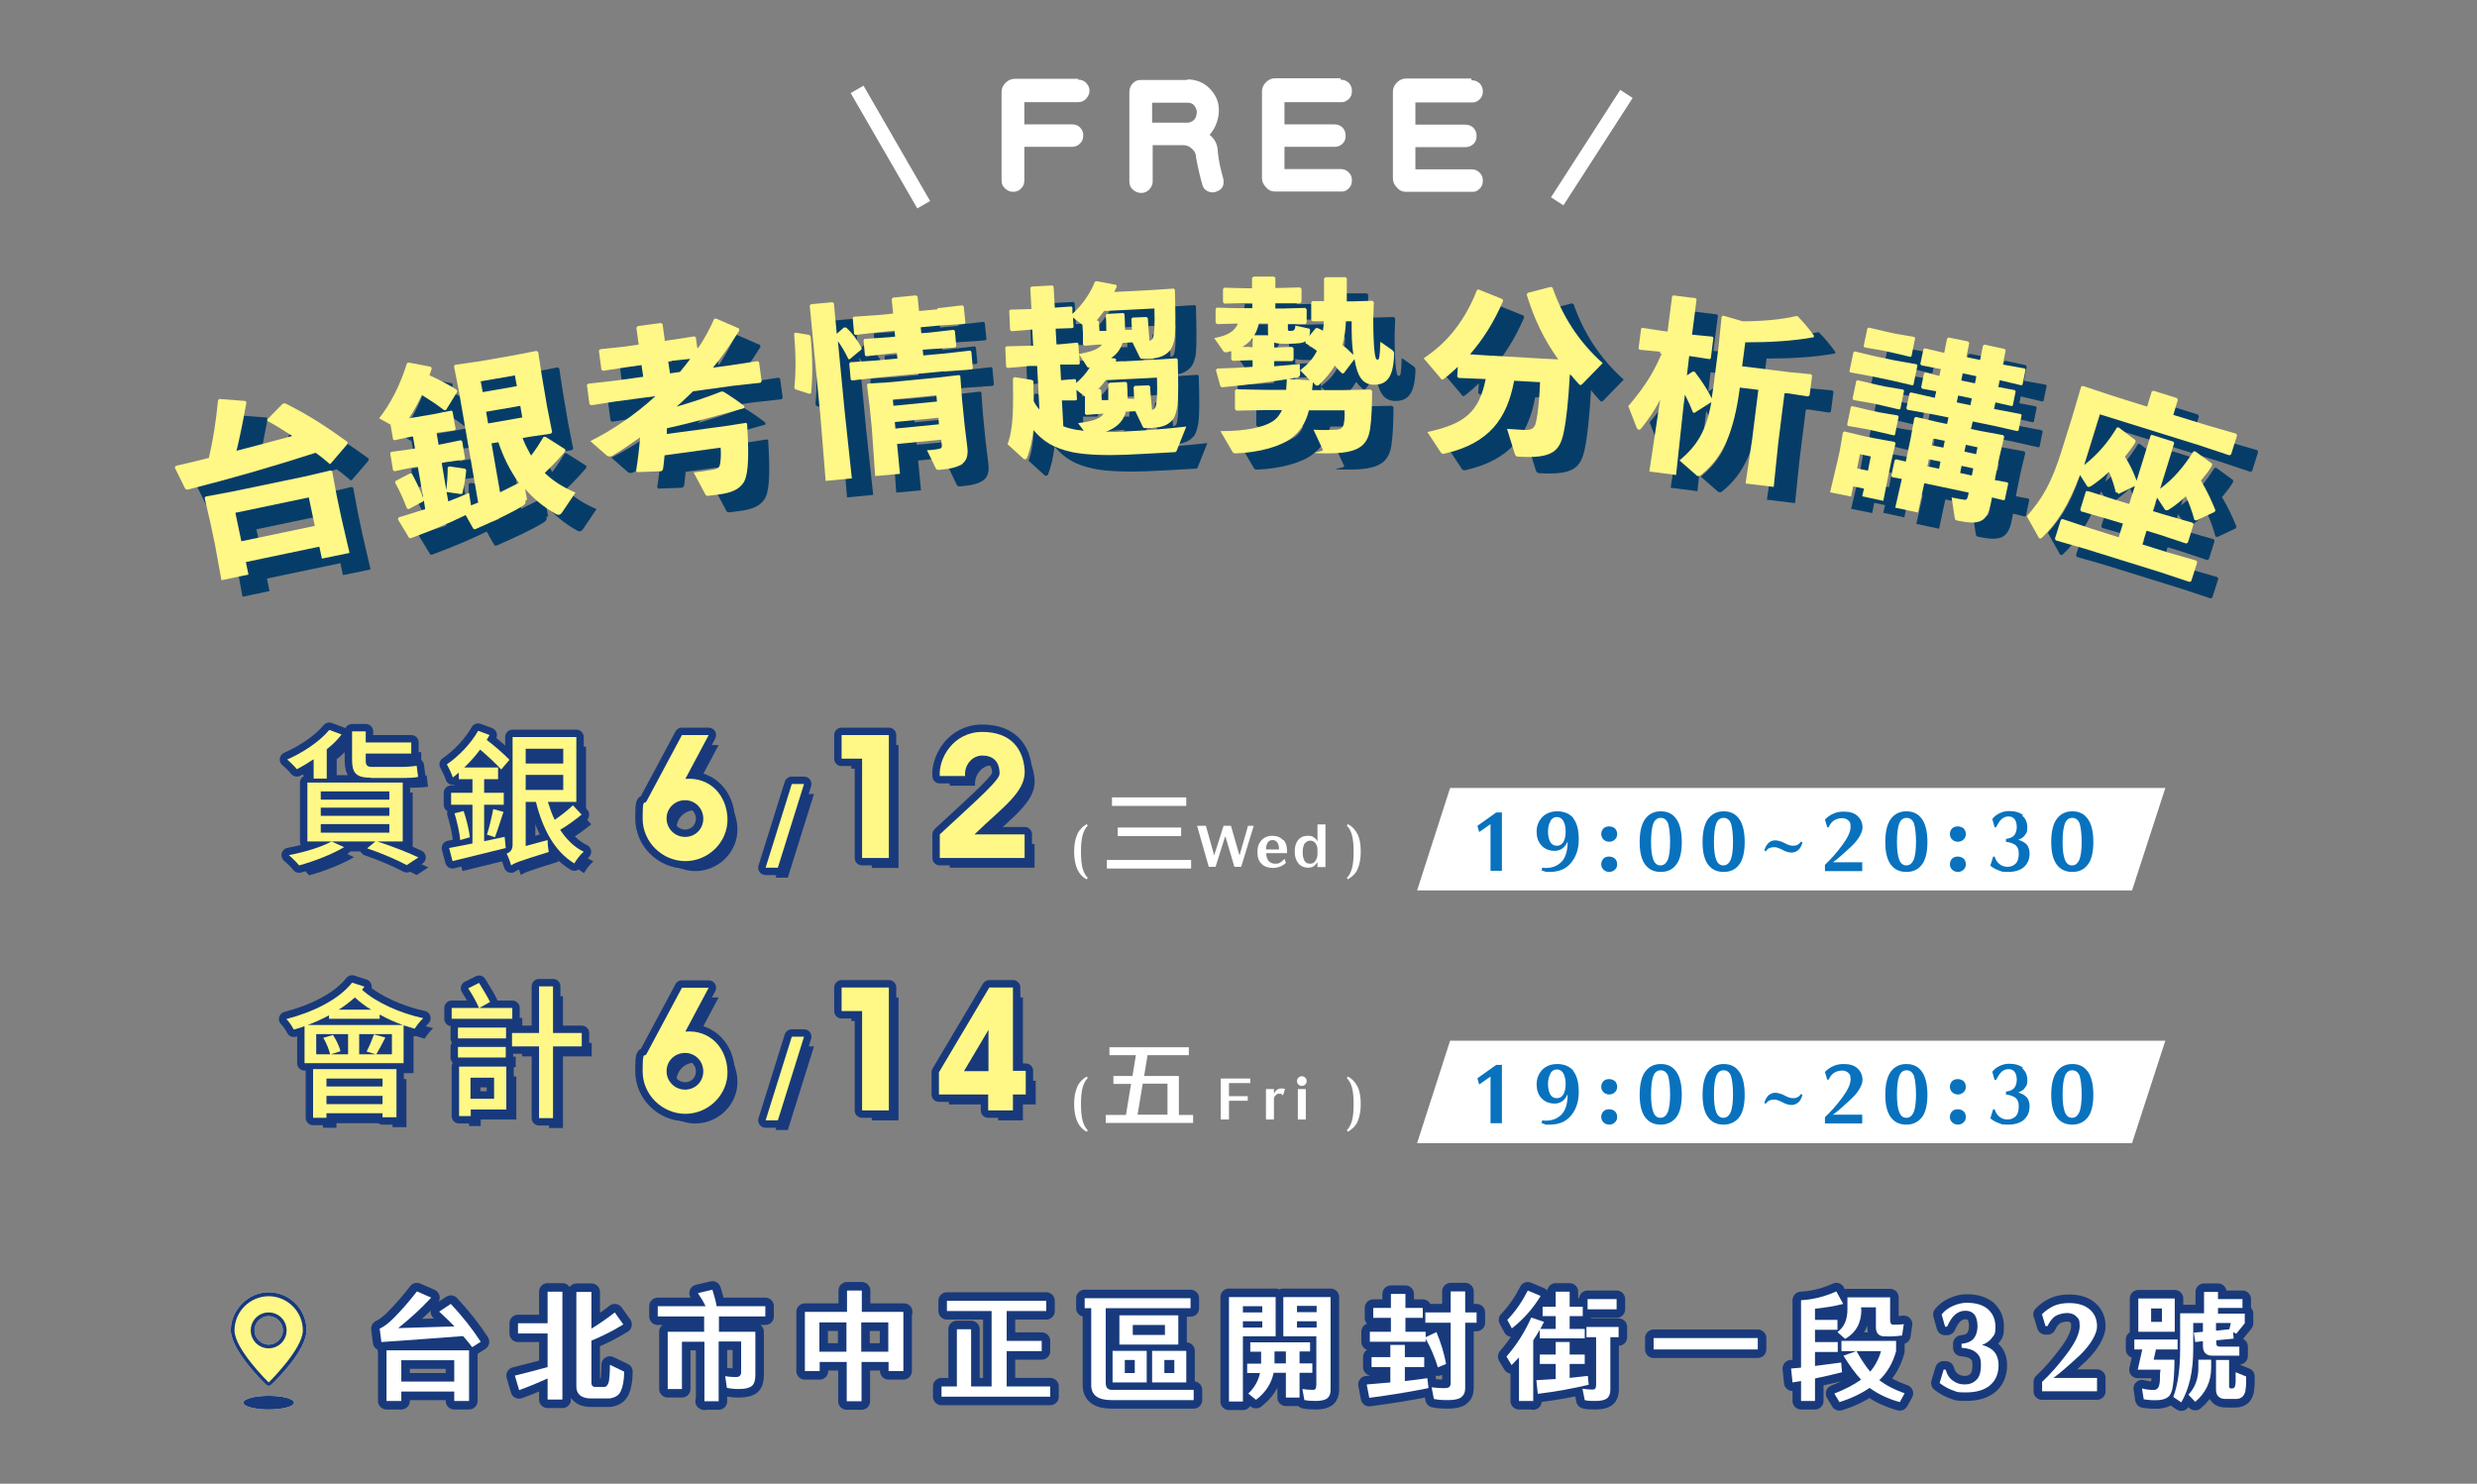 <?xml version="1.0" encoding="UTF-8"?>
<svg id="_圖層_2" data-name=" 圖層 2" xmlns="http://www.w3.org/2000/svg" xmlns:xlink="http://www.w3.org/1999/xlink" version="1.1" viewBox="0 0 870.3 521.4">
  <rect x="0" y="0" width="870.3" height="521.4" fill="#808080" stroke="none"/>
  <defs>
    <style>
      .cls-1 {
        stroke-width: 6px;
      }

      .cls-1, .cls-2, .cls-3 {
        fill: none;
      }

      .cls-1, .cls-3 {
        stroke: #183a7c;
        stroke-linecap: round;
        stroke-linejoin: round;
      }

      .cls-4 {
        fill: #063d68;
      }

      .cls-4, .cls-2, .cls-5, .cls-6, .cls-7, .cls-8, .cls-9 {
        stroke-width: 0px;
      }

      .cls-10 {
        clip-path: url(#clippath);
      }

      .cls-5 {
        fill: #183a7c;
      }

      .cls-6 {
        fill: #fff887;
      }

      .cls-7 {
        fill: #0872be;
      }

      .cls-3 {
        stroke-width: 5.2px;
      }

      .cls-8 {
        fill: #fff786;
      }

      .cls-11 {
        isolation: isolate;
      }

      .cls-9 {
        fill: #fff;
      }
    </style>
    <clipPath id="clippath">
      <rect class="cls-2" x="-8.1" y="-25" width="903.9" height="541.5"/>
    </clipPath>
  </defs>
  <g class="cls-10">
    <g>
      <g>
        <g>
          <path class="cls-4" d="M123.2,168.8c-1.5-1.3-3.2-2.7-4.9-3.9-13.9,4.5-28.6,8.8-45.1,13l-.7-.3-3.7-7.5.4-.6c3.9-.9,7.8-1.8,11.6-2.8,1.6-7,2.5-13,3.2-20.2l.4-.5,9.2.7.4.5c-1.3,7.1-2.3,12.1-3.5,17,6.6-1.7,13-3.4,19.6-5.2-3.1-2-6.1-3.9-8.8-5.3v-.5l5.4-5.5.8-.2c7.8,3.8,14.7,8.3,22,13.6v.7c.1,0-5.9,6.9-5.9,6.9l-.8.2h.4ZM93.8,203.4l.9,4.3-9.5,2-2.3-12.7-1.5-7.1-2.1-9.1.3-.5,9.6-1.8,25-5.2,9.4-2.2.5.3,1.7,9.1,1.5,7.1,2.9,12.5-9.7,2-.9-4.2-25.8,5.4h0ZM115.9,180.6l-25.8,5.4,2.1,10,25.8-5.4-2.1-10Z"/>
          <path class="cls-4" d="M192,181.4c.2,1.2,0,1.5-1,2.2-4,2.5-9.9,5.2-16.7,8.2l-.6-.2-2.7-4.8c-5.7,2.8-11.9,5.4-19.2,8.1h-.6l-4-6.6.3-.7c3.3-1,6.3-1.9,9.3-2.9l-.5-3.1-.2.4-5.1,2.7-.6-.2c-1.2-3-2.4-6-4.2-9.1l.2-.6,5-2.6h.7c1.3,2.4,2.7,5.2,4,8.6l-1.9-11-2.5.4-5.7,1.2-.5-.3-1-6,.3-.5,5.9-.8,2.5-.4-.7-4.2h-.4l-6.1,1.3-.5-.3-.9-5.2-4-2.2c4-5.1,7.3-11.4,9.8-19.4l.6-.2,7.8,1.5.3.6c-.3.8-.5,1.6-.8,2.4,3.4,1.5,6.6,3.2,9.6,5.1l.2.6-4,6.5h-.7c-2.6-2-5.2-3.7-7.8-5.3-1.3,2.9-2.8,5.6-4.5,8.2l8.3-1.4,6.6-1.3.4.3,1.1,6.2-.3.4-6.4.9.7,4.2,1.5-.3,6.3-1.3.5.4,1,6-.3.4-6.4.9-1.5.3,1.6,9.5c.3-2.6.5-5.3.5-8l.6-.3,5.5.8.4.5c-.2,2.9-.7,5.3-1.3,8,0,.3-.3.4-.7.4l-4.9-.7.6,3.3c2.3-.9,4.8-1.9,7.3-3l.7,4.4c.9-.3,1.7-.7,2.5-1l-6.8-39.3-1.7-8.6.4-.5,8.4-1.2,12-2.1,8.2-1.6.6.4,1.2,7.9,1.9,11.2,1.8,9.1-.5.5-7.5,1.1-2.4.4c.8,2.2,1.9,4.2,3,6.2,1.7-2.2,3.1-4.4,4.4-6.6h.6c0-.1,7,4.4,7,4.4v.7c-2.3,2.7-4.7,5.2-7.2,7.6,2.8,2.7,6.3,5,10.8,6.9l-4.6,6.8c-.4.6-.7.9-1.1,1-.3,0-.7,0-1.2-.3-4.3-2.4-7.8-5.3-10.8-8.8l.7,3.9h-.6ZM188.3,137.7l-12,2.1.7,3.8,12-2.1-.7-3.8ZM178.2,150.5l.7,4.1,12-2.1-.7-4.1-12,2.1ZM183.1,178.8c2.3-1.1,4.4-2.2,6.6-3.3-3.1-4.3-5.5-9.2-7.2-14.3l-2.4.4,3,17.2h0Z"/>
          <path class="cls-4" d="M252.7,128.1c2.2-3.3,4.1-6.7,5.6-10.2l.6-.2,8.1,3.5.2.7c-3.8,6-6.3,9.5-9.3,13.1l5.9-.8,9.8-1.5.5.4.9,6.7-.4.5-9.9,1.1-13.8,1.9c-1.9,1.8-3.8,3.7-5.8,5.4,5.9-1.7,11.2-3.5,15.7-5.3h.7c2.6,1.6,4.6,2.9,7.4,5.1v.7c-10.5,3-18.6,5.2-27.2,7.1v2l20.7-2.8,7.1-1.1.4.3c.9,14,.1,18.8-1.4,20.9s-3.9,3.4-8.8,4l-3.2.4c-.8.1-1.1,0-1.4-.7l-4-7.5c1.8-.2,4.3-.5,7-1,1.5-.3,1.9-.6,2.2-1.5.3-1.2.5-3.5.3-6.2l-19.7,2.7c-.2,1.7-.3,3.5-.6,5.1l-.6.5-8.5.3-.3-.5c.6-3.7,1.1-7.9,1.4-11.7-3.5,2.5-6.8,4.7-9.6,6.4-.4.2-.7.3-.9.3-.5,0-.9,0-1.3-.4l-5.7-5c7.5-3.7,15.6-9.1,22.9-15.8l-13.5,1.8-9.1,1.4-.6-.4-.9-6.8.6-.4,9-1,10.2-1.4-.6-4.1-5,.7-8.5,1.3-.6-.4-.9-6.8.6-.4,8.4-.9,5-.7-.8-5.9.4-.6,8.2-1.1.6.4.8,5.9,1.2-.2,9.2-1.4.5.4.5,3.7h.3ZM243.5,132.7l-1.2.2.6,4.1,3.5-.5c1.2-1.5,2.5-3,3.6-4.6l-6.5.7h0Z"/>
          <path class="cls-4" d="M291.8,123.6l.4.4c.7,7,.8,13.4.2,20l-.6.2-5-1.6-.3-.6c.6-5.5.5-12.6-.1-19l.6-.3,4.8.8h0ZM304.2,120.9h.6c2.2,2,3.9,4.3,5.4,7.1v.6c-.1,0-4.1,3.4-4.1,3.4h-.5c-1.3-2.7-2.4-4.5-3.7-6.3l2.4,24.9,2.5,23.3-9.2.9-1.9-23.3-3.7-38.3.4-.5,7.6-.7.5.4,1,10.7,2.5-2.2h.2ZM336.8,114.1l8.7-1,.5.3.6,5.8-.4.4-8.8.6-6.5.6.2,2.1,2.6-.2,8.8-1,.4.4.5,5.4-.4.4-8.8.6-2.6.2.2,2,7.7-.7,8.8-1,.4.4.5,5.8-.4.4-8.8.6-24.5,2.3-8.7,1-.5-.3-.5-5.6.3-.5,8.8-.6,7.8-.7-.2-2-2,.2-8.7,1-.5-.3-.5-5.3.3-.5,8.8-.6,2-.2-.2-2.1-5,.5-8.7,1-.5-.3-.5-5.7.4-.4,8.8-.6,5-.5-.5-5,.4-.6,8.1-.8.6.4.5,5.1,6.5-.6v-.4h0ZM322.6,161.9l1,10.4-8.7.8-1.2-16.9-.7-7.1-1-8.1.4-.4,7.8-.5,16.4-1.6,7.8-.9.4.3.6,8.1.9,9,1,8.2c.5,5-1.7,7-9.7,7.7-1,0-1.2,0-1.4-.5l-3.1-6.4c1.2,0,3.2-.2,4.3-.5.6-.1,1-.3.9-1.3l-.2-1.9-15.3,1.5h-.2,0ZM336.4,144.7l-15.3,1.5.2,2.2,15.3-1.5-.2-2.2ZM337.2,152.5l-15.3,1.5.2,2.3,15.3-1.5-.2-2.3Z"/>
          <path class="cls-4" d="M402.9,150.8c-1.1,3.6-3.7,5.5-7.1,6.8,2.4,0,4.8,0,7-.2,6.9-.3,13.2-.8,21.4-1.7l-3.3,8.3c-.2.6-.4.7-1.1.7-5.4.3-11.8.7-16.9.9-6,.2-13.3.2-18.7-.9-6.6-1.4-10.3-3.8-13.7-7.8-.4,3.4-1,6.6-2.3,9.9-.2.3-.5.4-.7.4s-.3,0-.5-.2l-5.6-5.1c2.2-6,2-13.6,1.9-23.1l.5-.5,6.1,1,.6.4c0,2.7.1,4.9,0,7,.6,1.1,1.3,2.1,2.1,3l-.8-15.3h-2.9c0,.1-7.5.7-7.5.7l-.5-.4-.3-6.8.4-.4,7.5-.2h1.9l-.3-5.7-7.3.6-.5-.4-.3-6.8.4-.4,7.4-.2-.4-7.4.4-.5,7.4-.4.4.5.4,7.3,5.8-.4.4.3v2.3c3.5-3.1,6.5-7.6,7.9-11.3l.6-.2,6.9,1.3.2.6c-.3.7-.6,1.3-.9,1.9l13.4-.7,7.5-.5.4.4c.2,7.1.3,13.1,0,16.4-.2,2.2-1,4-1.6,4.8-1.5,1.8-3.5,2.9-7.6,3.1h-1.9c-.8.1-1,0-1.3-.7l-2.5-5.1-3.5.2c-.7,2.3-2.1,4.1-4,5.3l1.6.2.2.6-.2.5,13.9-.7,7.5-.5.4.4c.2,7.2.3,12.9-.1,16.2-.3,2.1-.9,4.1-1.6,4.9-1.5,1.8-3.4,2.8-7.5,3h-1.9c-.8.1-1,0-1.3-.7l-2.5-5.2-3.6.2.2.3h0ZM386.7,130.2c2.6-.6,6.2-1.1,8-3.3h-1.4l-4.8.4-.5-.4v-4.1l-.2-2.9-3.3-2.5.2,3.4-.4.3-5.9.2.3,5.5h.9l6.4-.6.4.3.2,3.6h0ZM385.5,140.3c1.9-1.6,3.5-3.4,4.8-5.5-.5.2-.8.1-1.1-.5l-2.6-4,.2,3.2-.4.3h-6.5c0,.1.3,5.5.3,5.5l4.9-.4.4.3v1h0ZM386.1,154.4c4.9-.6,7.6-1.4,9.1-3.3h-1.2l-4.9.4-.5-.4v-6.1c-.1,0-3-2.3-3-2.3l.2,3.4-.4.3h-4.9c0,.1.5,9.1.5,9.1,1.5.6,3.2,1,5,1.3.7,0,1.4.2,2.2.3l-2.1-2.8h0ZM396.1,122c0-1.5,0-3.3-.2-5.5l.4-.5,5.8-.3.4.4c.1,2,.2,3.9.2,5.5h2.4l-.2-3.8.4-.5,4.9-.2.5.4.2,3.2.4,4.8c.5-.2.9-.5,1.1-.8.6-1.4.8-5.2.6-10.6l-17.7.9c-.8,1.1-1.7,2.3-2.6,3.3h.3l.5.4.2,3.3h2.4ZM412.1,149.9c.5-.2,1-.4,1.2-.8.6-1.4.8-5.2.6-10.6l-18,.9c-.8,1.1-1.6,2.1-2.6,3.1h.5l.5.4.2,3.5h2.3v-5.6l.4-.5,5.8-.3.4.4c.1,2,.2,3.8.2,5.5h2.3c0-.1-.2-4-.2-4l.4-.5,4.9-.2.5.4.2,3.2.5,5.1h0Z"/>
          <path class="cls-4" d="M459.5,139c-7.1,1.1-14.3,2-22.6,2.8l-.6-.3-1.6-5.8.5-.5c4.5-.1,8.5-.3,12.4-.6v-2.3h-1l-6,.2-.5-.5v-2.9c-.5.1-1,.3-1.5.4-.7.1-1,0-1.2-.3l-3.3-4.7c4.6-.8,7.3-2.4,8.3-5.1l-7.3.2-.5-.5v-4.8l.4-.5,7.3.2h5.2v-1.8h-2.5l-7.3.2-.5-.5v-4.6l.4-.5,7.3.2h2.5v-3.6l.5-.5h7.2l.5.4v3.6h1.4l7.3-.2.5.5v4.6l-.5.5h-8.7v1.8h3.2l7.3-.2.5.5v4.7l-.4.5h-6.2v1.4c0,.9,0,1,1,1s1.6-.3,1.6-1.9l4.5,1c.6,0,.7.3.7.8s-.1,1.4-.3,1.9l2.3-2.8h.7c.6.2,1.2.6,1.8.9.2-1,.3-2.2.3-3.3h-3.9l-.5-.3v-6.3l.4-.5h4.1v-7.9l.5-.5h7l.5.4v8.1h2l7-.2.5.5-.2,5.8c0,2.4,0,5.7.3,10.2.3,3.3.6,4.2,1.2,4.2s.8-.8,1-6.3l4,2.8c.8.6.9.9.8,2.1-.3,7.9-2.8,10.2-7,10.2s-5.9-3.1-6.9-9l-3.8,5h-.6c-.9-.8-1.8-1.8-2.5-2.7-1.4,2.3-3.2,4.5-5.5,6.7-.3.3-.5.3-.7.3-.3,0-.6-.1-.9-.5l-.6-.7c-.1,1-.2,1.9-.3,2.8h9.8l10.8-.2.5.5c0,4.3-.2,10-.7,13.2-.9,6.3-4.5,8.7-14.6,8.7s-1.6-.4-2-1.2l-3.3-7.1c3,.2,5.8.1,7.6,0,1.8,0,2.7-.6,3-1.9.3-1.2.4-3,.3-4.9h-12.5c-1.3,5-3.4,7.6-6,9.6-3.8,3.1-11.6,5.2-19.4,5.5-1,0-1.2,0-1.5-.6l-4.2-7.2c8.5,0,15.5-1.2,19-3.9,1-.8,1.9-1.9,2.6-3.5h-5.2l-10.8.2-.5-.5v-6.5l.4-.5,10.8.2h6.8c0-1.1.2-2.3.2-3.6l.3-.3-.4.3h0ZM446.5,127.7h1v-3.2c-1,1.2-2.2,2.3-3.6,3.1h2.7-.1ZM449.7,119.5c-.3,1.4-.8,2.8-1.6,4.1h4.9c-.1-.5-.1-1.1-.1-1.8v-2.3h-3.2,0ZM466.1,125.6c-1,.7-2.2.8-5.7.9-2.5,0-4.2,0-5.3-.4v1.7h.3l6-.2.5.5v4l-.5.5h-6c0-.1-.3-.1-.3-.1v1.8c2.9-.2,5.9-.5,9-.8v2.3c2.5-1.9,4.6-4,6-6.9-1.3-1-2.6-1.9-4-2.7v-.6h0ZM467.6,139.4l-3.4-3.5v1.4c0,.8-.5,1.1-1.2,1.2-.9.1-1.8.3-2.7.5l7.3.4h0ZM480.3,118.5c-.1,2.9-.5,5.7-1.2,8.5,1.4,1,2.6,2.2,3.8,3.4-.6-4.3-.6-6.9-.6-11.8h-2,0Z"/>
          <path class="cls-4" d="M519.8,138.6l-.4-.5.2-3.4c-1.5,1.4-3,2.8-4.7,4.1-.3.2-.5.4-.7.4-.3,0-.6-.3-.9-.8l-5.7-6.7c8.7-5.7,14.7-13.7,18.7-23.9l.5-.3,8.5,3.4.2.7c-3.2,7.4-7,13.4-11.6,18.7l6,.4,19.2,1.1,5.8.3c-5.1-7.1-8.5-14.3-11.1-22.8l.4-.6,8.1-2.1.6.3c3.4,9.8,9.1,18.9,17.6,26.5l-7,7.2c-.3.3-.5.5-.8.5s-.4-.2-.8-.6c-1-1.1-2-2.2-2.9-3.4-.6,10.1-1.2,15.8-2.2,20.7-1.4,6.6-4,9.1-15.5,8.5-1.2,0-1.4-.3-1.7-1.1l-2.7-8.7c3.2.2,4.5.3,6.2.4,2.3,0,3.5-.4,4-2.9.9-4.1,1.2-9.4,1.4-13.9l-9.1-.5c-2.5,13.4-8.8,22-24.4,25.6-.7.2-1.2,0-1.5-.6l-4.6-7c13.2-2.8,18.2-7.1,20.5-18.6l-9.6-.4h0Z"/>
          <path class="cls-4" d="M590.8,129.3l-7.2-.7-.4-.4.9-7,.4-.3,7.2,1.1,1.7.2,1.6-12.4.4-.3,7.9,1,.3.4-1.6,12.4h0l7.2.7.3.4-.9,7.2-.4.3-7.2-1.1h0l-.8,6.8,2-1.3h.7c2.4,3.1,4.6,6.4,6,9.4.2-1.2.4-2.6.6-4l1.8-14,1.1-10.7.5-.4,6.9,2c6.7,0,13.7-.6,18.6-1.8h.7c2,2.1,3.7,4,5.7,6.8v.6c-7.5,1.4-16.2,1.8-24.1,1.8l-1.1,8.4,16.8,2.1,7.4.7.4.5-.9,6.9-.5.4-7.3-1.1h-1c0-.1-2.2,17.4-2.2,17.4l-1.6,15.5-9.9-1.2,2.3-15.4,2.2-17.5-6.5-.8c-2.1,15.9-6,24.5-13.5,30.6-.4.3-.7.6-1.1.5-.3,0-.6-.2-.9-.5l-5.7-5c6.1-5.2,9.3-10,11.2-20.5l-6,3.8-.5-.2c-.7-1.9-1.7-4.1-2.8-6.2l-.5,4-2.6,24.2-9.4-1.2,3.8-25.3c-1.8,3.7-4,6.8-6.6,10.1-.3.4-.6.5-.8.5-.4,0-.7-.3-.9-.8l-2.9-7.5c4.1-4.8,8.4-10.4,11.7-18.4h-.5v-.7h0Z"/>
          <path class="cls-4" d="M658.5,176.8l-.7,3.5-7.4-1.5,2.7-11.4.7-3.2,1.1-6.4.5-.4,7.1,1.7,2.9.6,7.7,1.4.3.5-1.5,6.3-.7,3.4-2.1,10.5-7.4-1.6.6-2.7-3.8-.8h0ZM656.8,155.4l-.3-.5,1.3-6.2.4-.3,6.4,1.5,3.2.7,6.5,1.1.3.4-1.3,6.4-.4.2-6.4-1.5-3.2-.7-6.4-1.1h0ZM657.6,136.7l-.4-.5,1.4-6.7.5-.3,7.1,1.7,7.2,1.5,7.4,1.3.3.4-1.4,6.8-.4.2-7.3-1.7-7.2-1.5-7.1-1.3h0ZM658.6,146.4l-.3-.5,1.3-6.2.4-.3,6.4,1.5,3.2.7,6.5,1.1.3.4-1.3,6.4-.4.2-6.4-1.5-3.2-.7-6.4-1.1h0ZM664.7,166.2l-3.8-.8-1,5,3.8.8,1-5ZM662.5,127.9l-.3-.5,1.3-6.2.4-.3,6.4,1.5,3.2.7,6.5,1.1.3.4-1.3,6.4-.4.2-6.4-1.5-3.2-.7-6.4-1.1h0ZM699.8,156.4l3.2.7,8.2,1.5.4.5-1.7,7.2-1.4,6.9-.2,1.2,4.4.8.3.4-1.2,5.7-.4.2-4.1-1-.5,2.5c-1.3,6.2-4,7.2-11.4,5.7-1-.2-1.1-.4-1.2-1l-1.1-7.2c2,.4,3,.6,4.3.8.8.1,1.1,0,1.4-1.1l.3-1.4-15.6-3.3-2.2,10.3-8-1.7,2.3-10.1-3.3-.6-.4-.5,1.2-5.5.5-.3,3.4.8,1.7-8.1,1.3-7.2.5-.4,8.1,1.9,2.9.6.5-2.3-6-1.2-8.4-1.5-.4-.5,1.1-5.3.5-.3,8.4,1.9.5-2.3-4.9-.9-.4-.5,1-4.9.5-.3,4.9,1.2.5-2.4-6.8-1.3-.4-.5,1.1-5.2.5-.3,6.8,1.6,1-5,.5-.4,6.9,1.4.4.5-1,5,4.8,1,1-5,.5-.4,7.1,1.5.4.5-1,5,7.7,1.4.3.4-1.1,5.3-.4.2-7.6-1.8-.5,2.4,5.8,1.1.3.4-1,5-.4.2-5.7-1.3-.5,2.3,1,.2,8.4,1.6.3.4-1.1,5.4-.4.2-8.4-1.9-7.3-1.5-.5,2.3-.2.3h0ZM689.2,168l-4.1-.8-.5,2.5,4.1.8.5-2.5ZM690.7,160.7l-4.1-.8-.5,2.4,4.1.8.5-2.4ZM700.2,145.8l-4.8-1-.5,2.4,4.8,1,.5-2.4ZM700.2,172.9l.5-2.5-4.1-.9-.5,2.5,4.1.9ZM701.8,138l-4.8-1-.5,2.5,4.8,1,.5-2.5ZM701.8,165.4l.5-2.4-4.1-.9-.5,2.4,4.1.9Z"/>
          <path class="cls-4" d="M751.5,179l-.7-.2c-.7-2.7-1.4-5-2.4-7.2-1.9,1.8-3.9,3.4-6.1,4.9-.5.3-.9.5-1.2.4-.2,0-.4-.3-.6-.6l-2.3-3.6c-3.9,10.4-8,17-13.3,22-.3.3-.6.4-.8.3-.2,0-.4-.2-.5-.5l-4.1-7.3c5.5-6.1,8.9-12,12.5-23.8l3.6-11.5,3-10.2.6-.3,10.2,3.4,12.4,3.9,1.6-5.3.6-.3,8.3,2.6.3.6-1.6,5.3,11.7,3.6,10.4,3,.3.6-2.1,6.7-.6.3-10.2-3.4-35.3-11-5.5,17.8c4.8-3.8,8.4-8,11.5-13.2h.6l5.9,4.5v.7c-1.1,1.8-2.4,3.5-3.7,5.1,1.7,2.6,3,5.4,4.1,8.4l4.9-15.8.4-.3,7.6,2.4.3.5-5,16.1c5-3.7,8.4-7.9,11.8-13.2h.6l5.9,4.3v.7c-1.1,1.9-2.5,3.6-3.9,5.3,2,3.3,3.6,6.7,5.1,10.4l-.3.6-6.4,3-.7-.2c-.8-3-1.8-5.7-3-8.3-1.8,1.7-3.7,3.2-5.7,4.5-.6.4-.9.5-1.3.4-.2,0-.4-.3-.6-.6l-2.5-3.8-1.5,4.7,4.6,1.4,9.4,2.7.3.6-2,6.4-.6.3-9.3-3.1-4.6-1.4-1.5,4.8,8.9,2.8,10.1,2.9.3.6-2.1,6.6-.6.3-9.9-3.3-27-8.4-10.1-2.9-.3-.6,2.1-6.7.6-.2,9.9,3.3,9.8,3.1,1.5-4.8-5.3-1.6-9.4-2.7-.3-.6,2-6.5h.7c0-.1,9.2,2.9,9.2,2.9l5.3,1.6,2-6.3-5.8,2.8-.2-.4h0Z"/>
        </g>
        <g>
          <path class="cls-8" d="M115.8,163c-1.5-1.3-3.2-2.7-4.9-3.9-13.9,4.5-28.6,8.8-45.1,13l-.7-.3-3.7-7.5.4-.6c3.9-.9,7.8-1.8,11.6-2.8,1.6-7,2.5-13,3.2-20.2l.4-.5,9.2.7.4.5c-1.3,7.1-2.3,12.1-3.5,17,6.6-1.7,13-3.4,19.6-5.2-3.1-2-6.1-3.9-8.8-5.3v-.5l5.4-5.5.8-.2c7.8,3.8,14.7,8.3,22,13.6v.7l-5.9,6.9-.8.2h.4ZM86.4,197.6l.9,4.3-9.5,2-2.3-12.7-1.5-7.1-2.1-9.1.3-.5,9.6-1.8,25-5.2,9.4-2.2.5.3,1.7,9.1,1.5,7.1,2.9,12.5-9.7,2-.9-4.2-25.8,5.4h0ZM108.5,174.8l-25.8,5.4,2.1,10,25.8-5.4s-2.1-10-2.1-10Z"/>
          <path class="cls-8" d="M184.6,175.6c.2,1.2,0,1.5-1,2.2-4,2.5-9.9,5.2-16.7,8.2l-.6-.2-2.7-4.8c-5.7,2.8-11.9,5.4-19.2,8.1h-.6l-4-6.6.3-.7c3.3-1,6.3-1.9,9.3-2.9l-.5-3.1-.2.4-5.1,2.7-.6-.2c-1.2-3-2.4-6-4.2-9.1l.2-.6,5-2.6h.7c1.3,2.4,2.7,5.2,4,8.6l-1.9-11-2.5.4-5.7,1.2-.5-.3-1-6,.3-.5,5.9-.8,2.5-.4-.7-4.2h-.4l-6.1,1.3-.5-.3-.9-5.2-4-2.2c4-5.1,7.3-11.4,9.8-19.4l.6-.2,7.8,1.5.3.6c-.3.8-.5,1.6-.8,2.4,3.4,1.5,6.6,3.2,9.6,5.1l.2.6-4,6.5h-.7c-2.6-2-5.2-3.7-7.8-5.3-1.3,2.9-2.8,5.6-4.5,8.2l8.3-1.4,6.6-1.3.4.3,1.1,6.2-.3.4-6.4.9.7,4.2,1.5-.3,6.3-1.3.5.4,1,6-.3.4-6.4.9-1.5.3,1.6,9.5c.3-2.6.5-5.3.5-8l.6-.3,5.5.8.4.5c-.2,2.9-.7,5.3-1.3,8,0,.3-.3.4-.7.4l-4.9-.7.6,3.3c2.3-.9,4.8-1.9,7.3-3l.7,4.4c.9-.3,1.7-.7,2.5-1l-6.8-39.3-1.7-8.6.4-.5,8.4-1.2,12-2.1,8.2-1.6.6.4,1.2,7.9,1.9,11.2,1.8,9.1-.5.5-7.5,1.1-2.4.4c.8,2.2,1.9,4.2,3,6.2,1.7-2.2,3.1-4.4,4.4-6.6h.6c0-.1,7,4.4,7,4.4v.7c-2.3,2.7-4.7,5.2-7.2,7.6,2.8,2.7,6.3,5,10.8,6.9l-4.6,6.8c-.4.6-.7.9-1.1,1-.3,0-.7,0-1.2-.3-4.3-2.4-7.8-5.3-10.8-8.8l.7,3.9h-.6ZM180.9,131.9l-12,2.1.7,3.8,12-2.1-.7-3.8ZM170.8,144.7l.7,4.1,12-2.1-.7-4.1-12,2.1ZM175.7,173c2.3-1.1,4.4-2.2,6.6-3.3-3.1-4.3-5.5-9.2-7.2-14.3l-2.4.4,3,17.2h0Z"/>
          <path class="cls-8" d="M245.3,122.3c2.2-3.3,4.1-6.7,5.6-10.2l.6-.2,8.1,3.5.2.7c-3.8,6-6.3,9.5-9.3,13.1l5.9-.8,9.8-1.5.5.4.9,6.7-.4.5-9.9,1.1-13.8,1.9c-1.9,1.8-3.8,3.7-5.8,5.4,5.9-1.7,11.2-3.5,15.7-5.3h.7c2.6,1.6,4.6,2.9,7.4,5.1v.7c-10.5,3-18.6,5.2-27.2,7.1v2l20.7-2.8,7.1-1.1.4.3c.9,14,.1,18.8-1.4,20.9s-3.9,3.4-8.8,4l-3.2.4c-.8.1-1.1,0-1.4-.7l-4-7.5c1.8-.2,4.3-.5,7-1,1.5-.3,1.9-.6,2.2-1.5.3-1.2.5-3.5.3-6.2l-19.7,2.7c-.2,1.7-.3,3.5-.6,5.1l-.6.5-8.5.3-.3-.5c.6-3.7,1.1-7.9,1.4-11.7-3.5,2.5-6.8,4.7-9.6,6.4-.4.2-.7.3-.9.3-.5,0-.9,0-1.3-.4l-5.7-5c7.5-3.7,15.6-9.1,22.9-15.8l-13.5,1.8-9.1,1.4-.6-.4-.9-6.8.6-.4,9-1,10.2-1.4-.6-4.1-5,.7-8.5,1.3-.6-.4-.9-6.8.6-.4,8.4-.9,5-.7-.8-5.9.4-.6,8.2-1.1.6.4.8,5.9,1.2-.2,9.2-1.4.5.4.5,3.7h.3ZM236,126.9l-1.2.2.6,4.1,3.5-.5c1.2-1.5,2.5-3,3.6-4.6l-6.5.7h0Z"/>
          <path class="cls-8" d="M284.4,117.8l.4.4c.7,7,.8,13.4.2,20l-.6.2-5-1.6-.3-.6c.6-5.5.5-12.6-.1-19l.6-.3,4.8.8h0ZM296.7,115.1h.6c2.2,2,3.9,4.3,5.4,7.1v.6c-.1,0-4.1,3.4-4.1,3.4h-.5c-1.3-2.7-2.4-4.5-3.7-6.3l2.4,24.9,2.5,23.3-9.2.9-1.9-23.3-3.7-38.3.4-.5,7.6-.7.5.4,1,10.7,2.5-2.2h.2ZM329.4,108.3l8.7-1,.5.3.6,5.8-.4.4-8.8.6-6.5.6.2,2.1,2.6-.2,8.8-1,.4.4.5,5.4-.4.4-8.8.6-2.6.2.2,2,7.7-.7,8.8-1,.4.4.5,5.8-.4.4-8.8.6-24.5,2.3-8.7,1-.5-.3-.5-5.6.3-.5,8.8-.6,7.8-.7-.2-2-2,.2-8.7,1-.5-.3-.5-5.3.3-.5,8.8-.6,2-.2-.2-2.1-5,.5-8.7,1-.5-.3-.5-5.7.4-.4,8.8-.6,5-.5-.5-5,.4-.6,8.1-.8.6.4.5,5.1,6.5-.6v-.4h0ZM315.2,156.1l1,10.4-8.7.8-1.2-16.9-.7-7.1-1-8.1.4-.4,7.8-.5,16.4-1.6,7.8-.9.4.3.6,8.1.9,9,1,8.2c.5,5-1.7,7-9.7,7.7-1,0-1.2,0-1.4-.5l-3.1-6.4c1.2,0,3.2-.2,4.3-.5.6-.1,1-.3.9-1.3l-.2-1.9-15.3,1.5h-.2,0ZM329,138.9l-15.3,1.5.2,2.2,15.3-1.5-.2-2.2ZM329.7,146.8l-15.3,1.5.2,2.3,15.3-1.5-.2-2.3Z"/>
          <path class="cls-8" d="M395.5,145c-1.1,3.6-3.7,5.5-7.1,6.8,2.4,0,4.8,0,7-.2,6.9-.3,13.2-.8,21.4-1.7l-3.3,8.3c-.2.6-.4.7-1.1.7-5.4.3-11.8.7-16.9.9-6,.2-13.3.2-18.7-.9-6.6-1.4-10.3-3.8-13.7-7.8-.4,3.4-1,6.6-2.3,9.9-.2.3-.5.4-.7.4s-.3,0-.5-.2l-5.6-5.1c2.2-6,2-13.6,1.9-23.1l.5-.5,6.1,1,.6.4c0,2.7.1,4.9,0,7,.6,1.1,1.3,2.1,2.1,3l-.8-15.3h-2.9c0,.1-7.5.7-7.5.7l-.5-.4-.3-6.8.4-.4,7.5-.2h1.9l-.3-5.7-7.3.6-.5-.4-.3-6.8.4-.4,7.4-.2-.4-7.4.4-.5,7.4-.4.4.5.4,7.3,5.8-.4.4.3v2.3c3.5-3.1,6.5-7.6,7.9-11.3l.6-.2,6.9,1.3.2.6c-.3.7-.6,1.3-.9,1.9l13.4-.7,7.5-.5.4.4c.2,7.1.3,13.1,0,16.4-.2,2.2-1,4-1.6,4.8-1.5,1.8-3.5,2.9-7.6,3.1h-1.9c-.8,0-1,0-1.3-.7l-2.5-5.1-3.5.2c-.7,2.3-2.1,4.1-4,5.3l1.6.2.2.6-.2.5,13.9-.7,7.5-.5.4.4c.2,7.2.3,12.9-.1,16.2-.3,2.1-.9,4.1-1.6,4.9-1.5,1.8-3.4,2.8-7.5,3h-1.9c-.8.1-1,0-1.3-.7l-2.5-5.2-3.6.2.2.3ZM379.2,124.4c2.6-.6,6.2-1.1,8-3.3h-1.4l-4.8.4-.5-.4v-4.1l-.2-2.9-3.3-2.5.2,3.4-.4.3-5.9.2.3,5.5h.9l6.4-.6.4.3.2,3.6h0ZM378.1,134.6c1.9-1.6,3.5-3.4,4.8-5.5-.5.2-.8.1-1.1-.5l-2.6-4,.2,3.2-.4.3h-6.5c0,.1.3,5.5.3,5.5l4.9-.4.4.3v1h0ZM378.7,148.7c4.9-.6,7.6-1.4,9.1-3.3h-1.2l-4.9.4-.5-.4v-6.1c-.1,0-3-2.3-3-2.3l.2,3.4-.4.3h-4.9c0,.1.5,9.1.5,9.1,1.5.6,3.2,1,5,1.3.7,0,1.4.2,2.2.3l-2.1-2.8h0ZM388.7,116.3c0-1.5,0-3.3-.2-5.5l.4-.5,5.8-.3.4.4c.1,2,.2,3.9.2,5.5h2.4l-.2-3.8.4-.5,4.9-.2.5.4.2,3.2.4,4.8c.5-.2.9-.5,1.1-.8.6-1.4.8-5.2.6-10.6l-17.7.9c-.8,1.1-1.7,2.3-2.6,3.3h.3l.5.4.2,3.3h2.4ZM404.7,144.1c.5-.2,1-.4,1.2-.8.6-1.4.8-5.2.6-10.6l-18,.9c-.8,1.1-1.6,2.1-2.6,3.1h.5l.5.4.2,3.5h2.3v-5.6l.4-.5,5.8-.3.4.4c.1,2,.2,3.8.2,5.5h2.3c0-.1-.2-4-.2-4l.4-.5,4.9-.2.5.4.2,3.2.5,5.1h0Z"/>
          <path class="cls-8" d="M452,133.3c-7.1,1.1-14.3,2-22.6,2.8l-.6-.3-1.6-5.8.5-.5c4.5-.1,8.5-.3,12.4-.6v-2.3h-1l-6,.2-.5-.5v-2.9c-.5,0-1,.3-1.5.4-.7,0-1,0-1.2-.3l-3.3-4.7c4.6-.8,7.3-2.4,8.3-5.1l-7.3.2-.5-.5v-4.8l.4-.5,7.3.2h5.2v-1.8h-2.5l-7.3.2-.5-.5v-4.6l.4-.5,7.3.2h2.5v-3.6l.5-.5h7.2l.5.4v3.6h1.4l7.3-.2.5.5v4.6l-.5.5h-8.7v1.8h3.2l7.3-.2.5.5v4.7l-.4.5h-6.2v1.4c0,.9,0,1,1,1s1.6-.3,1.6-1.9l4.5,1c.6,0,.7.3.7.8s-.1,1.4-.3,1.9l2.3-2.8h.7c.6.2,1.2.6,1.8.9.2-1,.3-2.2.3-3.3h-3.9l-.5-.3v-6.3l.4-.5h4.1v-7.9l.5-.5h7l.5.4v8.1h2l7-.2.5.5-.2,5.8c0,2.4,0,5.7.3,10.2.3,3.3.6,4.2,1.2,4.2s.8-.8,1-6.3l4,2.8c.8.6.9.9.8,2.1-.3,7.9-2.8,10.2-7,10.2s-5.9-3.1-6.9-9l-3.8,5h-.6c-.9-.8-1.8-1.8-2.5-2.7-1.4,2.3-3.2,4.5-5.5,6.7-.3.3-.5.3-.7.3-.3,0-.6-.1-.9-.5l-.6-.7c-.1,1-.2,1.9-.3,2.8h9.8l10.8-.2.5.5c0,4.3-.2,10-.7,13.2-.9,6.3-4.5,8.7-14.6,8.7s-1.6-.4-2-1.2l-3.3-7.1c3,.2,5.8.1,7.6,0,1.8,0,2.7-.6,3-1.9.3-1.2.4-3,.3-4.9h-12.5c-1.3,5-3.4,7.6-6,9.6-3.8,3.1-11.6,5.2-19.4,5.5-1,0-1.2,0-1.5-.6l-4.2-7.2c8.5,0,15.5-1.2,19-3.9,1-.8,1.9-1.9,2.6-3.5h-5.2l-10.8.2-.5-.5v-6.5l.4-.5,10.8.2h6.8c0-1.1.2-2.3.2-3.6l.3-.3-.4.3h0ZM439.1,122h1v-3.2c-1,1.2-2.2,2.3-3.6,3.1h2.7-.1ZM442.3,113.7c-.3,1.4-.8,2.8-1.6,4.1h4.9c-.1-.5-.1-1.1-.1-1.8v-2.3h-3.2,0ZM458.7,119.9c-1,.7-2.2.8-5.7.9-2.5,0-4.2,0-5.3-.4v1.7h.3l6-.2.5.5v4l-.5.5h-6.3v1.8c2.9-.2,5.9-.5,9-.8v2.3c2.5-1.9,4.6-4,6-6.9-1.3-1-2.6-1.9-4-2.7v-.6h0ZM460.2,133.6l-3.4-3.5v1.4c0,.8-.5,1.1-1.2,1.2-.9.1-1.8.3-2.7.5l7.3.4h0ZM472.9,112.8c-.1,2.9-.5,5.7-1.2,8.5,1.4,1,2.6,2.2,3.8,3.4-.6-4.3-.6-6.9-.6-11.8h-2,0Z"/>
          <path class="cls-8" d="M512.4,132.8l-.4-.5.2-3.4c-1.5,1.4-3,2.8-4.7,4.1-.3.2-.5.4-.7.4-.3,0-.6-.3-.9-.8l-5.7-6.7c8.7-5.7,14.7-13.7,18.7-23.9l.5-.3,8.5,3.4.2.7c-3.2,7.4-7,13.4-11.6,18.7l6,.4,19.2,1.1,5.8.3c-5.1-7.1-8.5-14.3-11.1-22.8l.4-.6,8.1-2.1.6.3c3.4,9.8,9.1,18.9,17.6,26.5l-7,7.2c-.3.3-.5.5-.8.5s-.4-.2-.8-.6c-1-1.1-2-2.2-2.9-3.4-.6,10.1-1.2,15.8-2.2,20.7-1.4,6.6-4,9.1-15.5,8.5-1.2,0-1.4-.3-1.7-1.1l-2.7-8.7c3.2.2,4.5.3,6.2.4,2.3,0,3.5-.4,4-2.9.9-4.1,1.2-9.4,1.4-13.9l-9.1-.5c-2.5,13.4-8.8,22-24.4,25.6-.7.2-1.2,0-1.5-.6l-4.6-7c13.2-2.8,18.2-7.1,20.5-18.6l-9.6-.4Z"/>
          <path class="cls-8" d="M583.3,123.6l-7.2-.7-.4-.4.9-7,.4-.3,7.2,1.1,1.7.2,1.6-12.4.4-.3,7.9,1,.3.4-1.6,12.4h0l7.2.7.3.4-.9,7.2-.4.3-7.2-1.1h0l-.8,6.8,2-1.3h.7c2.4,3.1,4.6,6.4,6,9.4.2-1.2.4-2.6.6-4l1.8-14,1.1-10.7.5-.4,6.9,2c6.7,0,13.7-.6,18.6-1.8h.7c2,2.1,3.7,4,5.7,6.8v.6c-7.5,1.4-16.2,1.8-24.1,1.8l-1.1,8.4,16.8,2.1,7.4.7.4.5-.9,6.9-.5.4-7.3-1.1h-1c0-.1-2.2,17.4-2.2,17.4l-1.6,15.5-9.9-1.2,2.3-15.4,2.2-17.5-6.5-.8c-2.1,15.9-6,24.5-13.5,30.6-.4.3-.7.6-1.1.5-.3,0-.6-.2-.9-.5l-5.7-5c6.1-5.2,9.3-10,11.2-20.5l-6,3.8-.5-.2c-.7-1.9-1.7-4.1-2.8-6.2l-.5,4-2.6,24.2-9.4-1.2,3.8-25.3c-1.8,3.7-4,6.8-6.6,10.1-.3.4-.6.5-.8.5-.4,0-.7-.3-.9-.8l-2.9-7.5c4.1-4.8,8.4-10.4,11.7-18.4h-.5v-.7h0Z"/>
          <path class="cls-8" d="M651.1,171l-.7,3.5-7.4-1.5,2.7-11.4.7-3.2,1.1-6.4.5-.4,7.1,1.7,2.9.6,7.7,1.4.3.5-1.5,6.3-.7,3.4-2.1,10.5-7.4-1.6.6-2.7-3.8-.8h0ZM649.3,149.7l-.3-.5,1.3-6.2.4-.3,6.4,1.5,3.2.7,6.5,1.1.3.4-1.3,6.4-.4.2-6.4-1.5-3.2-.7-6.4-1.1h0ZM650.2,131l-.4-.5,1.4-6.7.5-.3,7.1,1.7,7.2,1.5,7.4,1.3.3.4-1.4,6.8-.4.2-7.3-1.7-7.2-1.5-7.1-1.3h0ZM651.2,140.6l-.3-.5,1.3-6.2.4-.3,6.4,1.5,3.2.7,6.5,1.1.3.4-1.3,6.4-.4.2-6.4-1.5-3.2-.7-6.4-1.1h0ZM657.3,160.4l-3.8-.8-1,5,3.8.8,1-5ZM655.1,122.1l-.3-.5,1.3-6.2.4-.3,6.4,1.5,3.2.7,6.5,1.1.3.4-1.3,6.4-.4.2-6.4-1.5-3.2-.7-6.4-1.1h0ZM692.4,150.7l3.2.7,8.2,1.5.4.5-1.7,7.2-1.4,6.9-.2,1.2,4.4.8.3.4-1.2,5.7-.4.2-4.1-1-.5,2.5c-1.3,6.2-4,7.2-11.4,5.7-1-.2-1.1-.4-1.2-1l-1.1-7.2c2,.4,3,.6,4.3.8.8.1,1.1,0,1.4-1.1l.3-1.4-15.6-3.3-2.2,10.3-8-1.7,2.3-10.1-3.3-.6-.4-.5,1.2-5.5.5-.3,3.4.8,1.7-8.1,1.3-7.2.5-.4,8.1,1.9,2.9.6.5-2.3-6-1.2-8.4-1.5-.4-.5,1.1-5.3.5-.3,8.4,1.9.5-2.3-4.9-.9-.4-.5,1-4.9.5-.3,4.9,1.2.5-2.4-6.8-1.3-.4-.5,1.1-5.2.5-.3,6.8,1.6,1-5,.5-.4,6.9,1.4.4.5-1,5,4.8,1,1-5,.5-.4,7.1,1.5.4.5-1,5,7.7,1.4.3.4-1.1,5.3-.4.2-7.6-1.8-.5,2.4,5.8,1.1.3.4-1,5-.4.2-5.7-1.3-.5,2.3,1,.2,8.4,1.6.3.4-1.1,5.4-.4.2-8.4-1.9-7.3-1.5-.5,2.3-.2.3h0ZM681.8,162.2l-4.1-.8-.5,2.5,4.1.8.5-2.5ZM683.3,154.9l-4.1-.8-.5,2.4,4.1.8.5-2.4ZM692.8,140l-4.8-1-.5,2.4,4.8,1,.5-2.4ZM692.8,167.1l.5-2.5-4.1-.9-.5,2.5,4.1.9ZM694.4,132.2l-4.8-1-.5,2.5,4.8,1,.5-2.5ZM694.3,159.6l.5-2.4-4.1-.9-.5,2.4,4.1.9Z"/>
          <path class="cls-8" d="M744.1,173.2l-.7-.2c-.7-2.7-1.4-5-2.4-7.2-1.9,1.8-3.9,3.4-6.1,4.9-.5.3-.9.5-1.2.4-.2,0-.4-.3-.6-.6l-2.3-3.6c-3.9,10.4-8,17-13.3,22-.3.3-.6.4-.8.3-.2,0-.4-.2-.5-.5l-4.1-7.3c5.5-6.1,8.9-12,12.5-23.8l3.6-11.5,3-10.2.6-.3,10.2,3.4,12.4,3.9,1.6-5.3.6-.3,8.3,2.6.3.6-1.6,5.3,11.7,3.6,10.4,3,.3.6-2.1,6.7-.6.3-10.2-3.4-35.3-11-5.5,17.8c4.8-3.8,8.4-8,11.5-13.2h.6l5.9,4.5v.7c-1.1,1.8-2.4,3.5-3.7,5.1,1.7,2.6,3,5.4,4.1,8.4l4.9-15.8.4-.3,7.6,2.4.3.5-5,16.1c5-3.7,8.4-7.9,11.8-13.2h.6l5.9,4.3v.7c-1.1,1.9-2.5,3.6-3.9,5.3,2,3.3,3.6,6.7,5.1,10.4l-.3.6-6.4,3-.7-.2c-.8-3-1.8-5.7-3-8.3-1.8,1.7-3.7,3.2-5.7,4.5-.6.4-.9.5-1.3.4-.2,0-.4-.3-.6-.6l-2.5-3.8-1.5,4.7,4.6,1.4,9.4,2.7.3.6-2,6.4-.6.3-9.3-3.1-4.6-1.4-1.5,4.8,8.9,2.8,10.1,2.9.3.6-2.1,6.6-.6.3-9.9-3.3-27-8.4-10.1-2.9-.3-.6,2.1-6.7.6-.2,9.9,3.3,9.8,3.1,1.5-4.8-5.3-1.6-9.4-2.7-.3-.6,2-6.5h.7c0-.1,9.2,2.9,9.2,2.9l5.3,1.6,2-6.3-5.8,2.8-.2-.4h0Z"/>
        </g>
      </g>
      <g>
        <g>
          <g>
            <path class="cls-1" d="M151.5,456c-3.7,4-7.6,7.5-11.6,10.7,6.2-.2,12.8-.4,19.8-.6-1.7-1.7-3.5-3.5-5.4-5.2l4.1-2.7c4.1,4.4,7.6,8.8,10.5,13.3l-3,1.9c-1-1.3-2-2.6-3.2-3.9-10.4.8-20,1.5-28.7,2.1l-.6-4.7c1.7-.8,3.3-2.1,4.9-3.7,2.7-2.7,5.4-5.8,8.2-9.4l5,2.2h0ZM135.7,474.5h29.1v17.8h-5.2v-3.3h-18.6v3.3h-5.2v-17.8h-.1ZM159.6,478h-18.6v7.5h18.6v-7.5Z"/>
            <path class="cls-1" d="M197.6,454v37.8h-5.2v-7.4c-3.1,1.4-6.4,2.8-10,4.1l-1.5-5.1c4.1-1,7.9-2,11.5-3v-11.8h-10.4v-3.6h10.4v-11.1h5.2ZM202.6,454h5.2v12.9c2.6-1.6,5.4-3.5,8.2-5.7l3,4.2c-3.5,2.2-7.3,4.1-11.2,5.7v14.9c0,.8.4,1.3,1.2,1.4h3.3c.8-.1,1.3-.7,1.6-1.8.2-1.1.4-3.1.4-6l5,2.4c0,3.1-.5,5.4-1.2,6.9s-2,2.2-3.8,2.5h-7.3c-3-.2-4.5-1.7-4.5-4.2v-33.1h.1Z"/>
            <path class="cls-1" d="M247.5,492.5v-21h-7.9v16.6h-5v-20.1h12.8v-5.4h-16.3v-3.6h16.8c-.7-1.5-1.6-3-2.7-4.6l5.1-1.2c.6,2,1.2,3.9,1.5,5.8h17.1v3.6h-16.3v5.4h12.8v15.3c0,1.7-.4,3-1.2,3.7s-2.3,1.1-4.4,1.1-2.8-.1-4.4-.4l-.6-4.1c1.3.2,2.5.3,3.5.3s1.3-.1,1.6-.4.5-.7.5-1.2v-10.9h-7.9v21h-5.2.2,0Z"/>
            <path class="cls-1" d="M317.4,461v20.8h-5.2v-3.2h-9.5v13.8h-5.2v-13.8h-9.5v3.2h-5.2v-20.8h14.8v-7.5h5.2v7.5h14.8-.2,0ZM287.9,464.7v10.3h9.5v-10.3h-9.5ZM302.6,464.7v10.3h9.5v-10.3h-9.5Z"/>
            <path class="cls-1" d="M368.8,490.8h-38v-3.6h5.4v-20.1h5v20.1h7.2v-26.5h-15.7v-3.6h34.9v3.6h-13.9v10.5h12.3v3.6h-12.3v12.4h15.3v3.6h-.2,0Z"/>
            <path class="cls-1" d="M381.1,456.2h37.2v3.5h-29.8v26.2c0,1.7.7,2.5,2.2,2.5h28.7v3.6h-28.9c-4.7,0-7.1-1.7-7.1-5.3v-27h-2.3v-3.5h0ZM402.9,474.7v11.1h-12v-11.1h12ZM414,462.2v10.3h-20.7v-10.3h20.7ZM395.2,477.9v4.6h3.5v-4.6h-3.5ZM409.3,465.6h-11.3v3.5h11.3v-3.5ZM416.8,474.7v11.1h-12v-11.1h12ZM409.1,477.9v4.6h3.5v-4.6h-3.5Z"/>
            <path class="cls-1" d="M448.2,469.6h-11.5v22.9h-4.9v-36.7h16.4v13.8h0ZM436.7,461.2h6.8v-2.2h-6.8v2.2ZM443.5,464.3h-6.8v2.2h6.8v-2.2ZM439.2,471.7h21.1v3.2h-3.7v4.2h4.5v3.3h-4.5v8.7h-4.8v-8.7h-4.3c-.8,3.8-2.8,6.9-6.2,9.5l-2.7-2.2c2.1-2,3.5-4.4,4.1-7.2h-4.5v-3.3h4.9v-4.2h-3.8v-3.2h-.1ZM447.8,479.1h4v-4.2h-4v4.2ZM462.6,469.6h-11.7v-13.8h16.6v32.6c0,1.4-.4,2.4-1.2,3s-2.2.9-4.1.9-2.7-.1-3.9-.3l-.7-3.9c1.3.2,2.4.3,3.4.3s1-.1,1.2-.4.3-.7.3-1.4v-17h.1ZM455.7,461.1h6.9v-2.2h-6.9v2.2ZM455.7,466.5h6.9v-2.2h-6.9v2.2Z"/>
            <path class="cls-1" d="M501.8,487.8c-6.3,1.3-13.1,2.4-20.7,3.4l-.9-4.7c2.8-.2,5.6-.5,8.3-.7v-5.4h-6.6v-3.5h6.6v-4.3h5.1v4.3h6.8v3.5h-6.8v4.9c2.7-.3,5.3-.6,7.9-1l.4,3.4h0ZM500.8,471.5h-19.5v-3.5h7.4v-4.9h-6.2v-3.5h6.2v-4.9h5.1v4.9h6.1v3.5h-6.1v4.9h7.1v1.9l3.8-1.8c1.5,3.6,2.7,7.4,3.4,11.2l-2.9,1.2c-1.1-3.6-2.5-6.9-4.3-10.1v1.2h-.1ZM514.8,464.8v23c0,1.5-.5,2.5-1.4,3.2s-2.5,1-4.7,1-3.4-.1-4.9-.4l-.8-4.1c1.6.2,3,.3,4.2.3s1.6-.1,2-.4c.3-.3.5-.7.5-1.4v-21.2h-8.9v-3.6h8.9v-7.4h5.1v7.4h4v3.6h-4Z"/>
            <path class="cls-1" d="M538.6,492.3h-4.9v-15.3c-.9.9-1.7,1.8-2.6,2.7l-1.8-3c3.5-4,6.4-8.5,8.7-13.7l4.5,1.5-1.3,2.5h5.4v-4.5h-4.6v-3.3h4.6v-5.3h4.9v5.3h4.6v3.3h-4.6v4.5h5.3v3.3h-15.8v-3c-.7,1.2-1.5,2.5-2.3,3.7v21.4h-.1ZM529.6,463.8c2.9-3,5.2-6.4,7.2-10.3l4.5,1.9c-2.6,4.3-5.9,8.1-10.1,11.4l-1.6-3h0ZM558.2,486.6c-5.4,1.3-11.4,2.4-17.9,3.2l-.5-4.8c2.3-.1,4.6-.3,6.8-.4v-5.3h-5.6v-3.3h5.6v-4.4h4.9v4.4h5.3v3.3h-5.3v4.9c2.2-.2,4.3-.5,6.4-.7l.3,3.2h0ZM565.8,469.9v18.4c0,1.4-.4,2.5-1.2,3.1s-2.1.9-4,.9-2.6,0-3.8-.3l-.8-4c1.3.2,2.4.3,3.3.3s1-.1,1.2-.4c.2-.2.3-.7.3-1.3v-16.7h-3.4v-3.6h11.3v3.6h-3,.1ZM557.8,456.5h10.2v3.6h-10.2v-3.6Z"/>
            <path class="cls-1" d="M581,470.2h36.6v4h-36.6v-4Z"/>
            <path class="cls-1" d="M632.8,480.6v-23.7c4-.2,8.2-1.2,12.4-3.1l2.4,4.4c-3,.8-6.3,1.3-9.9,1.7v3.9h7.9v3.5h-7.9v4.3h8v3.5h-8v4.9c3.2-.4,6.3-.8,9.2-1.2l.3,3.4c-3,.8-6.2,1.5-9.5,2.2v7.9h-4.9v-7l-3,.5-.5-4.9,3.5-.3h0ZM646.9,471.2h19.3v3.6c-1.1,4.1-3.1,7.5-5.9,10.2,2.5,1.9,5.4,3.4,8.9,4.6l-1.7,3.1c-4-1.1-7.4-2.7-10.2-4.7l-.4-.3c-3.1,2.1-6.7,3.8-10.6,5l-1.8-3c3.8-1.5,6.9-3.1,9.4-4.9-2-2.1-4-4.9-6.2-8.4l4.5-1.6h-5.2v-3.6h0ZM654,460.1c0,4.8-1.9,8.2-5.7,10.4l-2.7-2.4c2.4-1.8,3.5-4.4,3.5-8v-4.2h15v8.1c0,1,.4,1.5,1.1,1.5,1.1,0,2.4,0,3.7-.2l-.6,4c-2.2.3-4.2.4-6.2.3-2,0-3-1.2-3-3.2v-7h-5.2v.7h.1ZM652.3,474.8c1.6,2.9,3.2,5.3,4.8,7.2,1.7-2,3-4.4,3.8-7.2h-8.6Z"/>
            <path class="cls-1" d="M698.5,460.1c1.7,1.5,2.6,3.5,2.6,6.2s-.4,2.7-1.2,3.8c-.8,1.1-2,2-3.5,2.5,2.1.6,3.6,1.5,4.5,2.7s1.3,2.7,1.3,4.4c0,3-1,5.4-3,7.1s-4.9,2.5-8.5,2.5-3-.2-4.5-.7-3-1.3-4.7-2.6l1.4-4.7h.7c.5,1.8,1.4,3.1,2.6,3.9,1.2.9,2.5,1.3,4.1,1.3s3-.5,4.1-1.6c1.1-1,1.6-2.8,1.6-5.2s-.5-3.4-1.7-4.4c-1.1-1-2.8-1.5-5.1-1.7v-1.4c2.1-.2,3.6-.9,4.4-2,.8-1.1,1.2-2.5,1.2-4.2s-.4-3.2-1.1-4.1c-.8-.9-1.8-1.3-3.2-1.3s-2.5.5-3.5,1.3-2,2.3-2.9,4.3h-.7l-1.2-4.3c1-1.3,2.4-2.3,4-3s3.2-1.1,4.8-1.1c3.1,0,5.6.7,7.4,2.2h.1Z"/>
            <path class="cls-1" d="M717.4,461.9c1.2-1.3,2.6-2.2,4.2-3,1.6-.7,3.4-1,5.4-1,3.2,0,5.6.8,7.3,2.3s2.5,3.5,2.5,5.9-2,6.2-5.9,10c-4,3.7-7.1,6.4-9.4,8.1h15.3v4.7h-19.3v-3.3c2.9-2.7,5.9-6.1,8.8-10,3-4,4.4-7.2,4.4-9.6s-.4-2.6-1.2-3.4-1.9-1.2-3.2-1.2-3,.4-4.2,1.1c-1.1.8-2,2-2.7,3.5h-.7l-1.2-4h0Z"/>
            <path class="cls-1" d="M750,470.7h15.1v3.5h-7.6l-.8,3.6h7.3c0,3.8-.2,6.7-.5,8.8-.2,2-.8,3.5-1.6,4.2s-2,1.1-3.5,1.2c-1.9.1-3.6,0-5.2-.3l-.6-3.8c1.5.4,3,.6,4.4.5.6,0,1.1-.4,1.4-1,.3-.6.5-1.6.5-3.1s0-1.8.2-3h-8l1.6-7.1h-2.8v-3.5h0ZM764.1,456.3v11.7h-12.8v-11.7h12.8ZM755.8,459.8v4.7h3.8v-4.7h-3.8ZM786.8,476.4h-9.4c-2.2,0-3.4-1.1-3.4-3.4v-1.7l-2.7.3-.5-3.3,3.2-.3v-3.1h-3.4v9.2c0,7.7-1.4,13.9-4.2,18.7l-2.8-1.9c1.6-4.3,2.4-9.9,2.4-16.8v-12.6h8.4v-7.5h4.9v2.5h8.6v3.1h-8.6v2h9.4v3.4l-3,3.7-1.1-.6.2,2.3-6.1.6v1.1c0,.7.4,1.1,1.1,1.1h7v3.3h0ZM772.4,477.8h4.5v2.8c0,4.9-1.9,8.9-5.6,12l-2.4-2.5c2.3-2.4,3.5-5.6,3.5-9.4v-2.8h0ZM783.8,464.9h-5.2v2.7l4.7-.5.5-2.2ZM778.7,477.9h4.5v9.2c0,.5.2.8.5.8h.5c.4,0,.7-.1.9-.4.2-.2.3-.9.4-1.9v-3.4l3.7,1.5c0,1.9,0,3.3-.2,4.4,0,1.1-.5,2-1,2.6-.6.6-1.5,1-2.8.9h-3.2c-2.2,0-3.4-1.1-3.4-3.3v-10.6.2h0Z"/>
          </g>
          <g>
            <path class="cls-9" d="M151.5,456c-3.7,4-7.6,7.5-11.6,10.7,6.2-.2,12.8-.4,19.8-.6-1.7-1.7-3.5-3.5-5.4-5.2l4.1-2.7c4.1,4.4,7.6,8.8,10.5,13.3l-3,1.9c-1-1.3-2-2.6-3.2-3.9-10.4.8-20,1.5-28.7,2.1l-.6-4.7c1.7-.8,3.3-2.1,4.9-3.7,2.7-2.7,5.4-5.8,8.2-9.4l5,2.2h0ZM135.7,474.5h29.1v17.8h-5.2v-3.3h-18.6v3.3h-5.2v-17.8h-.1ZM159.6,478h-18.6v7.5h18.6v-7.5Z"/>
            <path class="cls-9" d="M197.6,454v37.8h-5.2v-7.4c-3.1,1.4-6.4,2.8-10,4.1l-1.5-5.1c4.1-1,7.9-2,11.5-3v-11.8h-10.4v-3.6h10.4v-11.1h5.2ZM202.6,454h5.2v12.9c2.6-1.6,5.4-3.5,8.2-5.7l3,4.2c-3.5,2.2-7.3,4.1-11.2,5.7v14.9c0,.8.4,1.3,1.2,1.4h3.3c.8-.1,1.3-.7,1.6-1.8.2-1.1.4-3.1.4-6l5,2.4c0,3.1-.5,5.4-1.2,6.9s-2,2.2-3.8,2.5h-7.3c-3-.2-4.5-1.7-4.5-4.2v-33.1h.1Z"/>
            <path class="cls-9" d="M247.5,492.5v-21h-7.9v16.6h-5v-20.1h12.8v-5.4h-16.3v-3.6h16.8c-.7-1.5-1.6-3-2.7-4.6l5.1-1.2c.6,2,1.2,3.9,1.5,5.8h17.1v3.6h-16.3v5.4h12.8v15.3c0,1.7-.4,3-1.2,3.7s-2.3,1.1-4.4,1.1-2.8-.1-4.4-.4l-.6-4.1c1.3.2,2.5.3,3.5.3s1.3-.1,1.6-.4.5-.7.5-1.2v-10.9h-7.9v21h-5.2.2,0Z"/>
            <path class="cls-9" d="M317.4,461v20.8h-5.2v-3.2h-9.5v13.8h-5.2v-13.8h-9.5v3.2h-5.2v-20.8h14.8v-7.5h5.2v7.5h14.8-.2,0ZM287.9,464.7v10.3h9.5v-10.3h-9.5ZM302.6,464.7v10.3h9.5v-10.3h-9.5Z"/>
            <path class="cls-9" d="M368.8,490.8h-38v-3.6h5.4v-20.1h5v20.1h7.2v-26.5h-15.7v-3.6h34.9v3.6h-13.9v10.5h12.3v3.6h-12.3v12.4h15.3v3.6h-.2,0Z"/>
            <path class="cls-9" d="M381.1,456.2h37.2v3.5h-29.8v26.2c0,1.7.7,2.5,2.2,2.5h28.7v3.6h-28.9c-4.7,0-7.1-1.7-7.1-5.3v-27h-2.3v-3.5h0ZM402.9,474.7v11.1h-12v-11.1h12ZM414,462.2v10.3h-20.7v-10.3h20.7ZM395.2,477.9v4.6h3.5v-4.6h-3.5ZM409.3,465.6h-11.3v3.5h11.3v-3.5ZM416.8,474.7v11.1h-12v-11.1h12ZM409.1,477.9v4.6h3.5v-4.6h-3.5Z"/>
            <path class="cls-9" d="M448.2,469.6h-11.5v22.9h-4.9v-36.7h16.4v13.8h0ZM436.7,461.2h6.8v-2.2h-6.8v2.2ZM443.5,464.3h-6.8v2.2h6.8v-2.2ZM439.2,471.7h21.1v3.2h-3.7v4.2h4.5v3.3h-4.5v8.7h-4.8v-8.7h-4.3c-.8,3.8-2.8,6.9-6.2,9.5l-2.7-2.2c2.1-2,3.5-4.4,4.1-7.2h-4.5v-3.3h4.9v-4.2h-3.8v-3.2h-.1ZM447.8,479.1h4v-4.2h-4v4.2ZM462.6,469.6h-11.7v-13.8h16.6v32.6c0,1.4-.4,2.4-1.2,3s-2.2.9-4.1.9-2.7-.1-3.9-.3l-.7-3.9c1.3.2,2.4.3,3.4.3s1-.1,1.2-.4.3-.7.3-1.4v-17h.1ZM455.7,461.1h6.9v-2.2h-6.9v2.2ZM455.7,466.5h6.9v-2.2h-6.9v2.2Z"/>
            <path class="cls-9" d="M501.8,487.8c-6.3,1.3-13.1,2.4-20.7,3.4l-.9-4.7c2.8-.2,5.6-.5,8.3-.7v-5.4h-6.6v-3.5h6.6v-4.3h5.1v4.3h6.8v3.5h-6.8v4.9c2.7-.3,5.3-.6,7.9-1l.4,3.4h0ZM500.8,471.5h-19.5v-3.5h7.4v-4.9h-6.2v-3.5h6.2v-4.9h5.1v4.9h6.1v3.5h-6.1v4.9h7.1v1.9l3.8-1.8c1.5,3.6,2.7,7.4,3.4,11.2l-2.9,1.2c-1.1-3.6-2.5-6.9-4.3-10.1v1.2h-.1ZM514.8,464.8v23c0,1.5-.5,2.5-1.4,3.2s-2.5,1-4.7,1-3.4-.1-4.9-.4l-.8-4.1c1.6.2,3,.3,4.2.3s1.6-.1,2-.4c.3-.3.5-.7.5-1.4v-21.2h-8.9v-3.6h8.9v-7.4h5.1v7.4h4v3.6h-4Z"/>
            <path class="cls-9" d="M538.6,492.3h-4.9v-15.3c-.9.9-1.7,1.8-2.6,2.7l-1.8-3c3.5-4,6.4-8.5,8.7-13.7l4.5,1.5-1.3,2.5h5.4v-4.5h-4.6v-3.3h4.6v-5.3h4.9v5.3h4.6v3.3h-4.6v4.5h5.3v3.3h-15.8v-3c-.7,1.2-1.5,2.5-2.3,3.7v21.4h-.1ZM529.6,463.8c2.9-3,5.2-6.4,7.2-10.3l4.5,1.9c-2.6,4.3-5.9,8.1-10.1,11.4l-1.6-3h0ZM558.2,486.6c-5.4,1.3-11.4,2.4-17.9,3.2l-.5-4.8c2.3-.1,4.6-.3,6.8-.4v-5.3h-5.6v-3.3h5.6v-4.4h4.9v4.4h5.3v3.3h-5.3v4.9c2.2-.2,4.3-.5,6.4-.7l.3,3.2h0ZM565.8,469.9v18.4c0,1.4-.4,2.5-1.2,3.1s-2.1.9-4,.9-2.6,0-3.8-.3l-.8-4c1.3.2,2.4.3,3.3.3s1-.1,1.2-.4c.2-.2.3-.7.3-1.3v-16.7h-3.4v-3.6h11.3v3.6h-3,.1ZM557.8,456.5h10.2v3.6h-10.2v-3.6Z"/>
            <path class="cls-9" d="M581,470.2h36.6v4h-36.6v-4Z"/>
            <path class="cls-9" d="M632.8,480.6v-23.7c4-.2,8.2-1.2,12.4-3.1l2.4,4.4c-3,.8-6.3,1.3-9.9,1.7v3.9h7.9v3.5h-7.9v4.3h8v3.5h-8v4.9c3.2-.4,6.3-.8,9.2-1.2l.3,3.4c-3,.8-6.2,1.5-9.5,2.2v7.9h-4.9v-7l-3,.5-.5-4.9,3.5-.3h0ZM646.9,471.2h19.3v3.6c-1.1,4.1-3.1,7.5-5.9,10.2,2.5,1.9,5.4,3.4,8.9,4.6l-1.7,3.1c-4-1.1-7.4-2.7-10.2-4.7l-.4-.3c-3.1,2.1-6.7,3.8-10.6,5l-1.8-3c3.8-1.5,6.9-3.1,9.4-4.9-2-2.1-4-4.9-6.2-8.4l4.5-1.6h-5.2v-3.6h0ZM654,460.1c0,4.8-1.9,8.2-5.7,10.4l-2.7-2.4c2.4-1.8,3.5-4.4,3.5-8v-4.2h15v8.1c0,1,.4,1.5,1.1,1.5,1.1,0,2.4,0,3.7-.2l-.6,4c-2.2.3-4.2.4-6.2.3-2,0-3-1.2-3-3.2v-7h-5.2v.7h.1ZM652.3,474.8c1.6,2.9,3.2,5.3,4.8,7.2,1.7-2,3-4.4,3.8-7.2h-8.6Z"/>
            <path class="cls-9" d="M698.5,460.1c1.7,1.5,2.6,3.5,2.6,6.2s-.4,2.7-1.2,3.8c-.8,1.1-2,2-3.5,2.5,2.1.6,3.6,1.5,4.5,2.7s1.3,2.7,1.3,4.4c0,3-1,5.4-3,7.1s-4.9,2.5-8.5,2.5-3-.2-4.5-.7-3-1.3-4.7-2.6l1.4-4.7h.7c.5,1.8,1.4,3.1,2.6,3.9,1.2.9,2.5,1.3,4.1,1.3s3-.5,4.1-1.6c1.1-1,1.6-2.8,1.6-5.2s-.5-3.4-1.7-4.4c-1.1-1-2.8-1.5-5.1-1.7v-1.4c2.1-.2,3.6-.9,4.4-2,.8-1.1,1.2-2.5,1.2-4.2s-.4-3.2-1.1-4.1c-.8-.9-1.8-1.3-3.2-1.3s-2.5.5-3.5,1.3-2,2.3-2.9,4.3h-.7l-1.2-4.3c1-1.3,2.4-2.3,4-3s3.2-1.1,4.8-1.1c3.1,0,5.6.7,7.4,2.2h.1Z"/>
            <path class="cls-9" d="M717.4,461.9c1.2-1.3,2.6-2.2,4.2-3,1.6-.7,3.4-1,5.4-1,3.2,0,5.6.8,7.3,2.3s2.5,3.5,2.5,5.9-2,6.2-5.9,10c-4,3.7-7.1,6.4-9.4,8.1h15.3v4.7h-19.3v-3.3c2.9-2.7,5.9-6.1,8.8-10,3-4,4.4-7.2,4.4-9.6s-.4-2.6-1.2-3.4-1.9-1.2-3.2-1.2-3,.4-4.2,1.1c-1.1.8-2,2-2.7,3.5h-.7l-1.2-4h0Z"/>
            <path class="cls-9" d="M750,470.7h15.1v3.5h-7.6l-.8,3.6h7.3c0,3.8-.2,6.7-.5,8.8-.2,2-.8,3.5-1.6,4.2s-2,1.1-3.5,1.2c-1.9.1-3.6,0-5.2-.3l-.6-3.8c1.5.4,3,.6,4.4.5.6,0,1.1-.4,1.4-1,.3-.6.5-1.6.5-3.1s0-1.8.2-3h-8l1.6-7.1h-2.8v-3.5h0ZM764.1,456.3v11.7h-12.8v-11.7h12.8ZM755.8,459.8v4.7h3.8v-4.7h-3.8ZM786.8,476.4h-9.4c-2.2,0-3.4-1.1-3.4-3.4v-1.7l-2.7.3-.5-3.3,3.2-.3v-3.1h-3.4v9.2c0,7.7-1.4,13.9-4.2,18.7l-2.8-1.9c1.6-4.3,2.4-9.9,2.4-16.8v-12.6h8.4v-7.5h4.9v2.5h8.6v3.1h-8.6v2h9.4v3.4l-3,3.7-1.1-.6.2,2.3-6.1.6v1.1c0,.7.4,1.1,1.1,1.1h7v3.3h0ZM772.4,477.8h4.5v2.8c0,4.9-1.9,8.9-5.6,12l-2.4-2.5c2.3-2.4,3.5-5.6,3.5-9.4v-2.8h0ZM783.8,464.9h-5.2v2.7l4.7-.5.5-2.2ZM778.7,477.9h4.5v9.2c0,.5.2.8.5.8h.5c.4,0,.7-.1.9-.4.2-.2.3-.9.4-1.9v-3.4l3.7,1.5c0,1.9,0,3.3-.2,4.4,0,1.1-.5,2-1,2.6-.6.6-1.5,1-2.8.9h-3.2c-2.2,0-3.4-1.1-3.4-3.3v-10.6.2h0Z"/>
          </g>
        </g>
        <g>
          <g>
            <ellipse class="cls-9" cx="94.4" cy="492.9" rx="8.9" ry="2.4"/>
            <g>
              <path class="cls-9" d="M94.4,487c-.3,0-.6-.1-.9-.4-1.3-1.2-12.4-12.2-12.4-19.2s6-13.3,13.3-13.3,13.3,6,13.3,13.3-11.1,18-12.4,19.2c-.2.2-.6.4-.9.4ZM94.4,462.5c-2.8,0-5,2.3-5,5s2.3,5,5,5,5-2.3,5-5-2.3-5-5-5Z"/>
              <path class="cls-9" d="M94.4,455.5c-6.6,0-12,5.4-12,12s12,18.3,12,18.3c0,0,12-11.7,12-18.3s-5.4-12-12-12ZM94.4,473.8c-3.5,0-6.3-2.8-6.3-6.3s2.8-6.3,6.3-6.3,6.3,2.8,6.3,6.3-2.8,6.3-6.3,6.3Z"/>
              <path class="cls-9" d="M94.4,455.5c-6.6,0-12,5.4-12,12s12,18.3,12,18.3c0,0,12-11.7,12-18.3s-5.4-12-12-12ZM94.4,473.8c-3.5,0-6.3-2.8-6.3-6.3s2.8-6.3,6.3-6.3,6.3,2.8,6.3,6.3-2.8,6.3-6.3,6.3Z"/>
            </g>
          </g>
          <g>
            <ellipse class="cls-5" cx="94.4" cy="492.9" rx="8.9" ry="2.4"/>
            <g>
              <path class="cls-5" d="M94.4,487c-.3,0-.6-.1-.9-.4-1.3-1.2-12.4-12.2-12.4-19.2s6-13.3,13.3-13.3,13.3,6,13.3,13.3-11.1,18-12.4,19.2c-.2.2-.6.4-.9.4ZM94.4,462.5c-2.8,0-5,2.3-5,5s2.3,5,5,5,5-2.3,5-5-2.3-5-5-5Z"/>
              <path class="cls-8" d="M94.4,455.5c-6.6,0-12,5.4-12,12s12,18.3,12,18.3c0,0,12-11.7,12-18.3s-5.4-12-12-12ZM94.4,473.8c-3.5,0-6.3-2.8-6.3-6.3s2.8-6.3,6.3-6.3,6.3,2.8,6.3,6.3-2.8,6.3-6.3,6.3Z"/>
            </g>
          </g>
        </g>
      </g>
      <g>
        <g>
          <g>
            <g>
              <path class="cls-5" d="M244.3,277.2c8.9-.7,14.6,6,14.8,14,.2,8.2-6.7,14.9-14.8,14.9s-15-6.7-15-14.9.6-4.4,1.5-6.4l12.3-23h9.4l-8.2,15.4ZM237.7,291.1c0,3.6,2.9,6.5,6.5,6.5s6.4-2.8,6.4-6.4-2.8-6.5-6.4-6.5-6.5,2.8-6.5,6.4Z"/>
              <path class="cls-5" d="M272.5,308.4l9.2-29.4h4.3l-9.2,29.4h-4.3Z"/>
              <path class="cls-5" d="M315.7,305h-9.4v-34.9h-7.2v-8.3h16.6v43.2h0Z"/>
              <path class="cls-5" d="M333.7,276.1c-.5-6.1,4.7-15.5,14.9-15.5s14.4,6.1,14.9,13.3c.6,7.9-8.1,13.4-17.6,22.7h17.6v8.3h-29.8v-8.3c15.4-14.2,21-19.2,21-21.4,0-4.3-2.4-6.3-6.1-6.3s-6.4,3.6-6,7.2h-8.9Z"/>
            </g>
            <g>
              <path class="cls-3" d="M240.8,273.7c8.9-.7,14.6,6,14.8,14,.2,8.2-6.7,14.9-14.8,14.9s-15-6.7-15-14.9.6-4.4,1.5-6.4l12.3-23h9.4l-8.2,15.4ZM234.2,287.6c0,3.6,2.9,6.5,6.5,6.5s6.4-2.8,6.4-6.4-2.8-6.5-6.4-6.5-6.5,2.8-6.5,6.4Z"/>
              <path class="cls-3" d="M269,304.9l9.2-29.4h4.3l-9.2,29.4h-4.3Z"/>
              <path class="cls-3" d="M312.3,301.5h-9.4v-34.9h-7.2v-8.3h16.6v43.2h0Z"/>
              <path class="cls-3" d="M330.2,272.7c-.5-6.1,4.7-15.5,14.9-15.5s14.4,6.1,14.9,13.3c.6,7.9-8.1,13.4-17.6,22.7h17.6v8.3h-29.8v-8.3c15.4-14.2,21-19.2,21-21.4,0-4.3-2.4-6.3-6.1-6.3s-6.4,3.6-6,7.2h-8.9Z"/>
            </g>
            <g>
              <path class="cls-6" d="M240.8,273.7c8.9-.7,14.6,6,14.8,14,.2,8.2-6.7,14.9-14.8,14.9s-15-6.7-15-14.9.6-4.4,1.5-6.4l12.3-23h9.4l-8.2,15.4ZM234.2,287.6c0,3.6,2.9,6.5,6.5,6.5s6.4-2.8,6.4-6.4-2.8-6.5-6.4-6.5-6.5,2.8-6.5,6.4Z"/>
              <path class="cls-6" d="M269,304.9l9.2-29.4h4.3l-9.2,29.4h-4.3Z"/>
              <path class="cls-6" d="M312.3,301.5h-9.4v-34.9h-7.2v-8.3h16.6v43.2h0Z"/>
              <path class="cls-6" d="M330.2,272.7c-.5-6.1,4.7-15.5,14.9-15.5s14.4,6.1,14.9,13.3c.6,7.9-8.1,13.4-17.6,22.7h17.6v8.3h-29.8v-8.3c15.4-14.2,21-19.2,21-21.4,0-4.3-2.4-6.3-6.1-6.3s-6.4,3.6-6,7.2h-8.9Z"/>
            </g>
          </g>
          <g>
            <g>
              <path class="cls-9" d="M378.5,293.2c.7-1.6,1.8-2.7,3.3-3.6l.4.5c-.8.8-1.4,1.9-1.8,3.3s-.6,3.4-.6,5.9.2,4.5.6,5.9,1,2.5,1.8,3.3l-.4.5c-1.5-.8-2.6-2-3.3-3.6-.7-1.6-1.1-3.6-1.1-6.1s.4-4.5,1.1-6.1h0Z"/>
              <path class="cls-9" d="M388.9,302.2h29.6v3h-29.6v-3ZM390.7,280.2h26.1v3h-26.1v-3ZM392.7,290.8h22.3v3h-22.3v-3Z"/>
              <path class="cls-9" d="M477,305.4c-.7,1.6-1.9,2.7-3.4,3.6l-.4-.5c.8-.8,1.4-1.9,1.8-3.3s.6-3.4.6-5.9-.2-4.5-.6-5.9-1-2.5-1.8-3.3l.4-.5c1.5.8,2.6,2,3.4,3.6s1.1,3.6,1.1,6.1-.4,4.5-1.1,6.1h0Z"/>
            </g>
            <g>
              <path class="cls-9" d="M430.4,294.1l-3.3,10.5h-2.4l-4.1-14.4h3.1l2.9,10.4,3.3-10.4h2.6l3,10.4,3-10.4h2l-4.4,14.4h-2.4l-3.1-10.5h-.2Z"/>
              <path class="cls-9" d="M451,295.2c.9,1,1.3,2.5,1.2,4.6h-7.3c0,1.2.3,2.1.8,2.7.6.7,1.4,1,2.4,1s1.2-.1,1.7-.4,1-.7,1.4-1.2h.2l.4,1.3c-.6.6-1.2,1-2,1.3-.7.3-1.5.5-2.5.5-1.7,0-3.1-.5-4-1.4-1-.9-1.5-2.3-1.5-4.2s.5-3.1,1.4-4.1,2.2-1.6,3.8-1.6,2.9.5,3.8,1.5h.2ZM445.5,296c-.4.6-.7,1.4-.7,2.5h4.6c0-1-.2-1.9-.6-2.4-.4-.6-.9-.9-1.7-.9s-1.2.3-1.7.8h.1Z"/>
              <path class="cls-9" d="M461.5,294.2c.6.3,1,.8,1.4,1.4v-5.9h2.8v15h-2.8v-1.7c-.5.7-1,1.2-1.5,1.5s-1.1.4-1.7.4c-1.5,0-2.7-.5-3.5-1.5s-1.3-2.3-1.3-4.1.4-3.1,1.2-4.1c.8-1,1.9-1.5,3.4-1.5s1.5.2,2,.5h0ZM458.4,296.3c-.4.7-.7,1.8-.7,3.1s.2,2.2.6,3,1.1,1.1,2,1.1,1.4-.3,1.8-.9c.5-.6.7-1.4.8-2.3v-2c0-.8-.4-1.5-.8-2.1-.5-.6-1.1-.8-1.8-.8s-1.5.4-1.9,1.1v-.2h0Z"/>
            </g>
          </g>
        </g>
        <g>
          <polygon class="cls-9" points="749.1 312.9 497.9 312.9 509.5 276.9 760.8 276.9 749.1 312.9"/>
          <g>
            <path class="cls-7" d="M523.7,289.6l-4,2.8-.6-2.2,6.6-4.7h2v20.5h-4v-16.4h0Z"/>
            <path class="cls-7" d="M552.8,287.6c1.3,1.7,1.9,4.1,1.9,7.4s-.9,6-2.7,8.2-4.3,3.2-7.6,3.2-.9,0-1.4-.1-1-.3-1.4-.5l.3-.9c.3,0,.5.1.7.1h.6c2.2,0,4-.7,5.5-2.2,1.4-1.5,2.1-3.9,2.1-7.1-.5,1.1-1.1,1.9-1.9,2.5-.8.5-1.7.8-2.6.8-1.9,0-3.5-.6-4.7-1.9s-1.7-2.9-1.7-4.9.7-3.7,2-5.1c1.3-1.3,3.1-2,5.3-2s4.4.8,5.7,2.5h0ZM544.8,288.5c-.6,1-.9,2.2-.9,3.7s.3,2.8.8,3.7c.5.9,1.3,1.3,2.3,1.3s1.7-.4,2.3-1.3c.5-.9.8-2.1.8-3.7s-.3-2.7-.8-3.7c-.5-.9-1.3-1.4-2.3-1.4s-1.7.5-2.3,1.4h.1Z"/>
            <path class="cls-7" d="M563.4,291.1c.5-.5,1.2-.7,2-.7s1.5.3,2,.7c.5.5.8,1.2.8,2s-.3,1.5-.8,1.9c-.5.5-1.2.8-2,.8s-1.5-.3-2-.8-.8-1.1-.8-1.9.3-1.5.8-2ZM563.4,301.7c.5-.5,1.2-.7,2-.7s1.5.3,2,.7c.5.5.8,1.2.8,2s-.3,1.5-.8,1.9c-.5.5-1.2.8-2,.8s-1.5-.3-2-.8-.8-1.1-.8-1.9.3-1.5.8-2Z"/>
            <path class="cls-7" d="M588.9,287.7c1.3,1.7,2,4.5,2,8.2s-.7,6.4-2,8c-1.3,1.7-3.1,2.5-5.4,2.5s-4.1-.8-5.4-2.5c-1.3-1.7-2-4.3-2-8s.7-6.5,2-8.2,3.1-2.6,5.4-2.6,4.1.8,5.4,2.6ZM580.9,289.4c-.5,1.3-.8,3.5-.8,6.5s.3,4.9.8,6.2c.5,1.3,1.3,2,2.5,2s2-.7,2.6-2c.5-1.3.8-3.4.8-6.2s-.3-5.2-.7-6.5c-.5-1.3-1.4-2-2.6-2s-2.1.7-2.6,2Z"/>
            <path class="cls-7" d="M611,287.7c1.3,1.7,2,4.5,2,8.2s-.7,6.4-2,8c-1.3,1.7-3.1,2.5-5.4,2.5s-4.1-.8-5.4-2.5c-1.3-1.7-2-4.3-2-8s.7-6.5,2-8.2,3.1-2.6,5.4-2.6,4.1.8,5.4,2.6ZM603,289.4c-.5,1.3-.8,3.5-.8,6.5s.3,4.9.8,6.2c.5,1.3,1.3,2,2.5,2s2-.7,2.6-2c.5-1.3.8-3.4.8-6.2s-.3-5.2-.7-6.5c-.5-1.3-1.4-2-2.6-2s-2.1.7-2.6,2Z"/>
            <path class="cls-7" d="M631.5,296.9c.4-.2.9-.6,1.3-1.2l.5.4c-.4,1.3-.9,2.2-1.6,2.7s-1.3.8-2.2.8-2.1-.3-3.3-1c-1.2-.6-2.1-.9-2.8-.9s-1.2.1-1.7.3c-.5.2-.9.6-1.3,1.2l-.5-.4c.4-1.3,1-2.2,1.6-2.7s1.4-.8,2.2-.8,2.1.3,3.2.9c1.1.6,2.1,1,3,1s1.2-.1,1.6-.3Z"/>
            <path class="cls-7" d="M641.3,287.9c.8-.9,1.8-1.5,2.9-2,1.1-.5,2.3-.7,3.6-.7,2.2,0,3.8.5,4.9,1.6,1.1,1,1.7,2.4,1.7,4s-1.3,4.2-4,6.7-4.8,4.4-6.4,5.5h10.3v3.1h-13.1v-2.2c2-1.9,4-4.1,6-6.8,2-2.7,3-4.8,3-6.5s-.3-1.8-.8-2.3-1.3-.8-2.2-.8-2.1.3-2.8.8c-.8.5-1.4,1.3-1.9,2.4h-.5l-.8-2.7h0Z"/>
            <path class="cls-7" d="M675.2,287.7c1.3,1.7,2,4.5,2,8.2s-.7,6.4-2,8c-1.3,1.7-3.1,2.5-5.4,2.5s-4.1-.8-5.4-2.5c-1.3-1.7-2-4.3-2-8s.7-6.5,2-8.2,3.1-2.6,5.4-2.6,4.1.8,5.4,2.6ZM667.3,289.4c-.5,1.3-.8,3.5-.8,6.5s.3,4.9.8,6.2c.5,1.3,1.3,2,2.5,2s2-.7,2.6-2c.5-1.3.8-3.4.8-6.2s-.3-5.2-.7-6.5c-.5-1.3-1.4-2-2.6-2s-2.1.7-2.6,2Z"/>
            <path class="cls-7" d="M685.9,291.1c.5-.5,1.2-.7,2-.7s1.5.3,2,.7c.5.5.8,1.2.8,2s-.3,1.5-.8,1.9c-.5.5-1.2.8-2,.8s-1.5-.3-2-.8-.8-1.1-.8-1.9.3-1.5.8-2ZM685.9,301.7c.5-.5,1.2-.7,2-.7s1.5.3,2,.7c.5.5.8,1.2.8,2s-.3,1.5-.8,1.9c-.5.5-1.2.8-2,.8s-1.5-.3-2-.8-.8-1.1-.8-1.9.3-1.5.8-2Z"/>
            <path class="cls-7" d="M710.5,286.6c1.2,1,1.8,2.4,1.8,4.2s-.3,1.8-.8,2.6-1.3,1.3-2.4,1.7c1.4.4,2.4,1,3.1,1.8.6.8.9,1.9.9,3,0,2.1-.7,3.6-2,4.8-1.4,1.2-3.3,1.7-5.7,1.7s-2.1-.2-3-.5c-1-.3-2.1-.9-3.1-1.7l1-3.2h.5c.4,1.2,1,2.1,1.8,2.7s1.7.9,2.8.9,2-.4,2.8-1.1c.7-.7,1.1-1.9,1.1-3.5s-.4-2.3-1.1-3c-.8-.6-1.9-1-3.4-1.2v-1c1.4-.2,2.4-.6,3-1.4.5-.7.8-1.7.8-2.8s-.3-2.2-.8-2.8c-.5-.6-1.2-.9-2.1-.9s-1.7.3-2.4.9-1.3,1.6-2,2.9h-.5l-.8-2.9c.7-.9,1.6-1.6,2.7-2.1,1.1-.5,2.2-.7,3.2-.7,2.1,0,3.8.5,5,1.5h-.4,0Z"/>
            <path class="cls-7" d="M733.5,287.7c1.3,1.7,2,4.5,2,8.2s-.7,6.4-2,8c-1.3,1.7-3.1,2.5-5.4,2.5s-4.1-.8-5.4-2.5c-1.3-1.7-2-4.3-2-8s.7-6.5,2-8.2,3.1-2.6,5.4-2.6,4.1.8,5.4,2.6ZM725.5,289.4c-.5,1.3-.8,3.5-.8,6.5s.3,4.9.8,6.2c.5,1.3,1.3,2,2.5,2s2-.7,2.6-2c.5-1.3.8-3.4.8-6.2s-.3-5.2-.7-6.5c-.5-1.3-1.4-2-2.6-2s-2.1.7-2.6,2Z"/>
          </g>
        </g>
      </g>
      <g>
        <g>
          <g>
            <g>
              <path class="cls-5" d="M244.3,365.9c8.9-.7,14.6,6,14.8,14,.2,8.2-6.7,14.9-14.8,14.9s-15-6.7-15-14.9.6-4.4,1.5-6.4l12.3-23h9.4l-8.2,15.4ZM237.7,379.8c0,3.6,2.9,6.5,6.5,6.5s6.4-2.8,6.4-6.4-2.8-6.5-6.4-6.5-6.5,2.8-6.5,6.4Z"/>
              <path class="cls-5" d="M272.5,397.1l9.2-29.4h4.3l-9.2,29.4h-4.3Z"/>
              <path class="cls-5" d="M315.7,393.7h-9.4v-34.9h-7.2v-8.3h16.6v43.2h0Z"/>
              <path class="cls-5" d="M359.4,350.5v29.3h4.5v8.3h-4.5v5.6h-8.7v-5.6h-17.3v-7.8l17.7-29.8h8.3ZM342.2,379.8h8.6v-14.5l-8.6,14.5Z"/>
            </g>
            <g>
              <path class="cls-3" d="M240.8,362.5c8.9-.7,14.6,6,14.8,14,.2,8.2-6.7,14.9-14.8,14.9s-15-6.7-15-14.9.6-4.4,1.5-6.4l12.3-23h9.4l-8.2,15.4ZM234.2,376.4c0,3.6,2.9,6.5,6.5,6.5s6.4-2.8,6.4-6.4-2.8-6.5-6.4-6.5-6.5,2.8-6.5,6.4Z"/>
              <path class="cls-3" d="M269,393.7l9.2-29.4h4.3l-9.2,29.4h-4.3Z"/>
              <path class="cls-3" d="M312.3,390.2h-9.4v-34.9h-7.2v-8.3h16.6v43.2h0Z"/>
              <path class="cls-3" d="M355.9,347v29.3h4.5v8.3h-4.5v5.6h-8.7v-5.6h-17.3v-7.8l17.7-29.8h8.3ZM338.7,376.4h8.6v-14.5l-8.6,14.5Z"/>
            </g>
            <g>
              <path class="cls-6" d="M240.8,362.5c8.9-.7,14.6,6,14.8,14,.2,8.2-6.7,14.9-14.8,14.9s-15-6.7-15-14.9.6-4.4,1.5-6.4l12.3-23h9.4l-8.2,15.4ZM234.2,376.4c0,3.6,2.9,6.5,6.5,6.5s6.4-2.8,6.4-6.4-2.8-6.5-6.4-6.5-6.5,2.8-6.5,6.4Z"/>
              <path class="cls-6" d="M269,393.7l9.2-29.4h4.3l-9.2,29.4h-4.3Z"/>
              <path class="cls-6" d="M312.3,390.2h-9.4v-34.9h-7.2v-8.3h16.6v43.2h0Z"/>
              <path class="cls-6" d="M355.9,347v29.3h4.5v8.3h-4.5v5.6h-8.7v-5.6h-17.3v-7.8l17.7-29.8h8.3ZM338.7,376.4h8.6v-14.5l-8.6,14.5Z"/>
            </g>
          </g>
          <g>
            <g>
              <path class="cls-9" d="M378.5,381.9c.7-1.6,1.8-2.7,3.3-3.6l.4.5c-.8.8-1.4,1.9-1.8,3.3s-.6,3.4-.6,5.9.2,4.5.6,5.9,1,2.5,1.8,3.3l-.4.5c-1.5-.8-2.6-2-3.3-3.6-.7-1.6-1.1-3.6-1.1-6.1s.4-4.5,1.1-6.1h0Z"/>
              <path class="cls-9" d="M419.1,394.6h-30.6v-2.8h7.1l1.8-10.9h-6.2v-2.8h6.7l1.2-7.3h-9.3v-2.8h27.9v2.8h-14.5l-1.2,7.3h12.2v13.7h5v2.8h-.1ZM410.2,391.7v-10.9h-8.7l-1.8,10.9h10.6-.1Z"/>
              <path class="cls-9" d="M477,394.1c-.7,1.6-1.9,2.7-3.4,3.6l-.4-.5c.8-.8,1.4-1.9,1.8-3.3s.6-3.4.6-5.9-.2-4.5-.6-5.9-1-2.5-1.8-3.3l.4-.5c1.5.8,2.6,2,3.4,3.6s1.1,3.6,1.1,6.1-.4,4.5-1.1,6.1h0Z"/>
            </g>
            <g>
              <path class="cls-9" d="M431.8,386.8v6.6h-2.9v-14.4h10.4v1.6h-7.5v4.6h6.6v1.6h-6.6Z"/>
              <path class="cls-9" d="M447.6,393.4h-2.8v-10.7h2.8v1.6c.4-.7.8-1.2,1.2-1.4.4-.3.8-.4,1.3-.4h.7c.2,0,.5.1.7.3l-.7,2h-.3c0-.2-.2-.3-.3-.4-.2,0-.4-.1-.7-.1s-.8.1-1.1.4c-.3.3-.6.6-.8,1.1v7.5h0Z"/>
              <path class="cls-9" d="M458.6,378.7c.3.3.5.7.5,1.2s-.2.9-.5,1.2c-.3.3-.7.5-1.2.5s-.9-.2-1.2-.5-.5-.7-.5-1.2.2-.9.5-1.2c.3-.3.7-.5,1.2-.5s.9.2,1.2.5ZM458.8,382.7v10.7h-2.8v-10.7h2.8Z"/>
            </g>
          </g>
        </g>
        <g>
          <polygon class="cls-9" points="749.1 401.7 497.9 401.7 509.5 365.7 760.8 365.7 749.1 401.7"/>
          <g>
            <path class="cls-7" d="M523.7,378.3l-4,2.8-.6-2.2,6.6-4.7h2v20.5h-4v-16.4h0Z"/>
            <path class="cls-7" d="M552.8,376.4c1.3,1.7,1.9,4.1,1.9,7.4s-.9,6-2.7,8.2-4.3,3.2-7.6,3.2-.9,0-1.4-.1-1-.3-1.4-.5l.3-.9c.3,0,.5.1.7.1h.6c2.2,0,4-.7,5.5-2.2,1.4-1.5,2.1-3.9,2.1-7.1-.5,1.1-1.1,1.9-1.9,2.5-.8.5-1.7.8-2.6.8-1.9,0-3.5-.6-4.7-1.9s-1.7-2.9-1.7-4.9.7-3.7,2-5.1c1.3-1.3,3.1-2,5.3-2s4.4.8,5.7,2.5h0ZM544.8,377.2c-.6,1-.9,2.2-.9,3.7s.3,2.8.8,3.7c.5.9,1.3,1.3,2.3,1.3s1.7-.4,2.3-1.3c.5-.9.8-2.1.8-3.7s-.3-2.7-.8-3.7c-.5-.9-1.3-1.4-2.3-1.4s-1.7.5-2.3,1.4h.1Z"/>
            <path class="cls-7" d="M563.4,379.9c.5-.5,1.2-.7,2-.7s1.5.3,2,.7c.5.5.8,1.2.8,2s-.3,1.5-.8,1.9c-.5.5-1.2.8-2,.8s-1.5-.3-2-.8-.8-1.1-.8-1.9.3-1.5.8-2ZM563.4,390.5c.5-.5,1.2-.7,2-.7s1.5.3,2,.7c.5.5.8,1.2.8,2s-.3,1.5-.8,1.9c-.5.5-1.2.8-2,.8s-1.5-.3-2-.8-.8-1.1-.8-1.9.3-1.5.8-2Z"/>
            <path class="cls-7" d="M588.9,376.5c1.3,1.7,2,4.5,2,8.2s-.7,6.4-2,8-3.1,2.5-5.4,2.5-4.1-.8-5.4-2.5-2-4.3-2-8,.7-6.5,2-8.2,3.1-2.6,5.4-2.6,4.1.8,5.4,2.6ZM580.9,378.1c-.5,1.3-.8,3.5-.8,6.5s.3,4.9.8,6.2c.5,1.3,1.3,2,2.5,2s2-.7,2.6-2c.5-1.3.8-3.4.8-6.2s-.3-5.2-.7-6.5c-.5-1.3-1.4-2-2.6-2s-2.1.7-2.6,2Z"/>
            <path class="cls-7" d="M611,376.5c1.3,1.7,2,4.5,2,8.2s-.7,6.4-2,8-3.1,2.5-5.4,2.5-4.1-.8-5.4-2.5-2-4.3-2-8,.7-6.5,2-8.2,3.1-2.6,5.4-2.6,4.1.8,5.4,2.6ZM603,378.1c-.5,1.3-.8,3.5-.8,6.5s.3,4.9.8,6.2c.5,1.3,1.3,2,2.5,2s2-.7,2.6-2c.5-1.3.8-3.4.8-6.2s-.3-5.2-.7-6.5c-.5-1.3-1.4-2-2.6-2s-2.1.7-2.6,2Z"/>
            <path class="cls-7" d="M631.5,385.6c.4-.2.9-.6,1.3-1.2l.5.4c-.4,1.3-.9,2.2-1.6,2.7s-1.3.8-2.2.8-2.1-.3-3.3-1c-1.2-.6-2.1-.9-2.8-.9s-1.2.1-1.7.3c-.5.2-.9.6-1.3,1.2l-.5-.4c.4-1.3,1-2.2,1.6-2.7s1.4-.8,2.2-.8,2.1.3,3.2.9c1.1.6,2.1,1,3,1s1.2-.1,1.6-.3Z"/>
            <path class="cls-7" d="M641.3,376.6c.8-.9,1.8-1.5,2.9-2,1.1-.5,2.3-.7,3.6-.7,2.2,0,3.8.5,4.9,1.6,1.1,1,1.7,2.4,1.7,4s-1.3,4.2-4,6.7-4.8,4.4-6.4,5.5h10.3v3.1h-13.1v-2.2c2-1.9,4-4.1,6-6.8,2-2.7,3-4.8,3-6.5s-.3-1.8-.8-2.3-1.3-.8-2.2-.8-2.1.3-2.8.8c-.8.5-1.4,1.3-1.9,2.4h-.5l-.8-2.7h0Z"/>
            <path class="cls-7" d="M675.2,376.5c1.3,1.7,2,4.5,2,8.2s-.7,6.4-2,8-3.1,2.5-5.4,2.5-4.1-.8-5.4-2.5-2-4.3-2-8,.7-6.5,2-8.2,3.1-2.6,5.4-2.6,4.1.8,5.4,2.6ZM667.3,378.1c-.5,1.3-.8,3.5-.8,6.5s.3,4.9.8,6.2c.5,1.3,1.3,2,2.5,2s2-.7,2.6-2c.5-1.3.8-3.4.8-6.2s-.3-5.2-.7-6.5c-.5-1.3-1.4-2-2.6-2s-2.1.7-2.6,2Z"/>
            <path class="cls-7" d="M685.9,379.9c.5-.5,1.2-.7,2-.7s1.5.3,2,.7c.5.5.8,1.2.8,2s-.3,1.5-.8,1.9c-.5.5-1.2.8-2,.8s-1.5-.3-2-.8-.8-1.1-.8-1.9.3-1.5.8-2ZM685.9,390.5c.5-.5,1.2-.7,2-.7s1.5.3,2,.7c.5.5.8,1.2.8,2s-.3,1.5-.8,1.9c-.5.5-1.2.8-2,.8s-1.5-.3-2-.8-.8-1.1-.8-1.9.3-1.5.8-2Z"/>
            <path class="cls-7" d="M710.5,375.4c1.2,1,1.8,2.4,1.8,4.2s-.3,1.8-.8,2.6-1.3,1.3-2.4,1.7c1.4.4,2.4,1,3.1,1.8.6.8.9,1.9.9,3,0,2.1-.7,3.6-2,4.8-1.4,1.2-3.3,1.7-5.7,1.7s-2.1-.2-3-.5c-1-.3-2.1-.9-3.1-1.7l1-3.2h.5c.4,1.2,1,2.1,1.8,2.7s1.7.9,2.8.9,2-.4,2.8-1.1c.7-.7,1.1-1.9,1.1-3.5s-.4-2.3-1.1-3c-.8-.6-1.9-1-3.4-1.2v-1c1.4-.2,2.4-.6,3-1.4.5-.7.8-1.7.8-2.8s-.3-2.2-.8-2.8c-.5-.6-1.2-.9-2.1-.9s-1.7.3-2.4.9-1.3,1.6-2,2.9h-.5l-.8-2.9c.7-.9,1.6-1.6,2.7-2.1,1.1-.5,2.2-.7,3.2-.7,2.1,0,3.8.5,5,1.5h-.4,0Z"/>
            <path class="cls-7" d="M733.5,376.5c1.3,1.7,2,4.5,2,8.2s-.7,6.4-2,8-3.1,2.5-5.4,2.5-4.1-.8-5.4-2.5-2-4.3-2-8,.7-6.5,2-8.2,3.1-2.6,5.4-2.6,4.1.8,5.4,2.6ZM725.5,378.1c-.5,1.3-.8,3.5-.8,6.5s.3,4.9.8,6.2c.5,1.3,1.3,2,2.5,2s2-.7,2.6-2c.5-1.3.8-3.4.8-6.2s-.3-5.2-.7-6.5c-.5-1.3-1.4-2-2.6-2s-2.1.7-2.6,2Z"/>
          </g>
        </g>
      </g>
      <g>
        <g>
          <path class="cls-5" d="M131.5,350.3c-.3.3-.5.7-.8,1,4.8,4.4,13.5,8.3,21.5,10-1,.9-2.3,2.6-3,3.7-1.2-.4-2.6-.8-3.9-1.2v13.3h-34.8v-13c-1.3.5-2.5.9-3.8,1.2-.4-.9-1.7-2.9-2.6-3.7,9.3-2.4,18.4-6.8,23.1-12.8l4.3,1.4h0ZM145.1,363.7c-2.8-1-5.6-2.2-8.2-3.7v1.5h-17.8v-1.2c-2.4,1.3-4.9,2.4-7.5,3.4h33.5ZM113.5,379.2h29.3v16.9h-4.9v-1.4h-19.7v1.6h-4.7v-17.1h0ZM120.5,367.2c1.1,1.7,2.3,4.1,2.6,5.7l-3.4,1.1h6.1v-7.1h-11.2v7.1h4.9c-.4-1.6-1.3-4-2.4-5.8l3.3-1h0ZM118.2,382.4v2.8h19.7v-2.8h-19.7ZM137.9,391.4v-2.9h-19.7v2.9h19.7ZM133.9,358.3c-2.2-1.3-4.1-2.8-5.7-4.3-1.7,1.5-3.6,3-5.7,4.3h11.4ZM141.1,366.9h-11.4v7.1h5.8l-3.2-1c.9-1.6,2-4.3,2.6-6l4,1.1c-1.1,2.2-2.3,4.4-3.2,5.9h5.5v-7.1h-.1Z"/>
          <path class="cls-5" d="M183.4,361.5h-21.2v-3.8h9.6c-.8-1.9-2.4-4.8-3.8-6.9l3.8-1.9c1.4,2.2,3,4.9,3.9,6.7l-3.8,2.1h11.6v3.8h-.1ZM164.4,364.5h16.9v3.8h-16.9v-3.8ZM181.2,375h-16.8v-3.7h16.8v3.7ZM181.3,393.4h-12.4v2.3h-4.1v-17.4h16.6v15.1h-.1ZM168.8,382.1v7.4h8.3v-7.4h-8.3ZM207.9,371.2h-10.1v25.2h-4.9v-25.2h-9.5v-4.7h9.5v-16.4h4.9v16.4h10.1v4.7Z"/>
        </g>
        <g>
          <path class="cls-3" d="M128,346.8c-.3.3-.5.7-.8,1,4.8,4.4,13.5,8.3,21.5,10-1,.9-2.3,2.6-3,3.7-1.2-.4-2.6-.8-3.9-1.2v13.3h-34.8v-13c-1.3.5-2.5.9-3.8,1.2-.4-.9-1.7-2.9-2.6-3.7,9.3-2.4,18.4-6.8,23.1-12.8l4.3,1.4h0ZM141.6,360.2c-2.8-1-5.6-2.2-8.2-3.7v1.5h-17.8v-1.2c-2.4,1.3-4.9,2.4-7.5,3.4h33.5ZM110,375.7h29.3v16.9h-4.9v-1.4h-19.7v1.6h-4.7v-17.1h0ZM117,363.7c1.1,1.7,2.3,4.1,2.6,5.7l-3.4,1.1h6.1v-7.1h-11.2v7.1h4.9c-.4-1.6-1.3-4-2.4-5.8l3.3-1h0ZM114.7,379v2.8h19.7v-2.8h-19.7ZM134.4,388v-2.9h-19.7v2.9h19.7ZM130.4,354.8c-2.2-1.3-4.1-2.8-5.7-4.3-1.7,1.5-3.6,3-5.7,4.3h11.4ZM137.6,363.4h-11.4v7.1h5.8l-3.2-1c.9-1.6,2-4.3,2.6-6l4,1.1c-1.1,2.2-2.3,4.4-3.2,5.9h5.5v-7.1h-.1Z"/>
          <path class="cls-3" d="M179.9,358h-21.2v-3.8h9.6c-.8-1.9-2.4-4.8-3.8-6.9l3.8-1.9c1.4,2.2,3,4.9,3.9,6.7l-3.8,2.1h11.6v3.8h-.1ZM160.9,361.1h16.9v3.8h-16.9v-3.8ZM177.7,371.6h-16.8v-3.7h16.8v3.7ZM177.8,389.9h-12.4v2.3h-4.1v-17.4h16.6v15.1h-.1ZM165.3,378.7v7.4h8.3v-7.4h-8.3ZM204.4,367.7h-10.1v25.2h-4.9v-25.2h-9.5v-4.7h9.5v-16.4h4.9v16.4h10.1v4.7Z"/>
        </g>
        <g>
          <path class="cls-6" d="M128,346.8c-.3.3-.5.7-.8,1,4.8,4.4,13.5,8.3,21.5,10-1,.9-2.3,2.6-3,3.7-1.2-.4-2.6-.8-3.9-1.2v13.3h-34.8v-13c-1.3.5-2.5.9-3.8,1.2-.4-.9-1.7-2.9-2.6-3.7,9.3-2.4,18.4-6.8,23.1-12.8l4.3,1.4h0ZM141.6,360.2c-2.8-1-5.6-2.2-8.2-3.7v1.5h-17.8v-1.2c-2.4,1.3-4.9,2.4-7.5,3.4h33.5ZM110,375.7h29.3v16.9h-4.9v-1.4h-19.7v1.6h-4.7v-17.1h0ZM117,363.7c1.1,1.7,2.3,4.1,2.6,5.7l-3.4,1.1h6.1v-7.1h-11.2v7.1h4.9c-.4-1.6-1.3-4-2.4-5.8l3.3-1h0ZM114.7,379v2.8h19.7v-2.8h-19.7ZM134.4,388v-2.9h-19.7v2.9h19.7ZM130.4,354.8c-2.2-1.3-4.1-2.8-5.7-4.3-1.7,1.5-3.6,3-5.7,4.3h11.4ZM137.6,363.4h-11.4v7.1h5.8l-3.2-1c.9-1.6,2-4.3,2.6-6l4,1.1c-1.1,2.2-2.3,4.4-3.2,5.9h5.5v-7.1h-.1Z"/>
          <path class="cls-6" d="M179.9,358h-21.2v-3.8h9.6c-.8-1.9-2.4-4.8-3.8-6.9l3.8-1.9c1.4,2.2,3,4.9,3.9,6.7l-3.8,2.1h11.6v3.8h-.1ZM160.9,361.1h16.9v3.8h-16.9v-3.8ZM177.7,371.6h-16.8v-3.7h16.8v3.7ZM177.8,389.9h-12.4v2.3h-4.1v-17.4h16.6v15.1h-.1ZM165.3,378.7v7.4h8.3v-7.4h-8.3ZM204.4,367.7h-10.1v25.2h-4.9v-25.2h-9.5v-4.7h9.5v-16.4h4.9v16.4h10.1v4.7Z"/>
        </g>
      </g>
      <g>
        <g>
          <path class="cls-5" d="M113.7,270.3c-2,1.3-3.9,2.5-5.9,3.5-.7-.9-2.4-2.6-3.4-3.4,5.5-2.4,11.4-6.3,14.8-10.4l4.3,1.6c-1.4,1.9-3.2,3.6-5.2,5.2v10.3h-4.6v-6.8h0ZM124.4,301.2c-4.2,2.5-10.6,5-15.8,6.4-.8-1-2.5-2.7-3.6-3.6,5.3-1,11.4-2.8,15-4.8l4.4,2ZM136.1,299.2c5.2,1.7,10.9,3.9,14.4,5.6l-4.1,2.7c-3.1-1.7-8.6-4.1-13.9-5.9l2.9-2.4h-23.9v-20.7h33.5v20.7h-9,.1ZM116.1,284.4h24.1v-2.9h-24.1v2.9ZM116.1,290.2h24.1v-2.9h-24.1v2.9ZM116.1,296.1h24.1v-3h-24.1v3ZM133.8,276.7c-5.3,0-6.6-1.8-6.6-6.3v-10h4.8v3.9h16v3.9h-16v2.4c0,1.6.4,2.3,2.2,2.3h10.3c1.6,0,4.3-.2,5.4-.4.2,1.3.3,2.8.5,3.9-1.1.3-3.5.4-5.6.4h-11,0Z"/>
          <path class="cls-5" d="M180.8,297.5l.4,4c-6.5,1.6-13.5,3.3-18.7,4.6l-1.2-4.6c2.3-.4,5.1-1,8.2-1.6v-13.6h-7.5v-4.2h7.5v-4.8h-4.8v-2.3c-.7.6-1.4,1.2-2.1,1.7-.3-1-1.4-3.4-2.1-4.6,4.1-2.8,8.4-7.2,11-11.8l4,1.5c-.3.5-.6,1.1-1,1.7,3,2.3,6.1,5,8,7l-2.9,3.4c-1.8-2-4.7-4.7-7.4-7-1.7,2.3-3.6,4.4-5.6,6.3h11.9v4.1h-4.9v4.8h6.9v4.2h-6.9v12.8l7.1-1.5h.1ZM166.3,288.5c1,2.9,1.9,6.7,2.2,9.2l-3.4,1c-.2-2.5-1.1-6.4-2-9.4l3.2-.8h0ZM174.6,296.7c.8-2.5,1.7-6.3,2.2-9l3.6,1c-1,3-2.1,6.6-3,8.9l-2.8-.9ZM207.7,289.7c-2.3,1.9-5.1,3.9-7.5,5.3,2.2,3.3,4.9,6.1,8.3,7.7-1.1.9-2.6,2.8-3.3,4.1-6.9-4.1-11.1-12-13.5-21.6h-3.6v15.5l7.7-2.1c0,1.3.2,3.1.4,4.2-10.4,3.2-12.1,3.9-13.2,4.7-.3-1.1-1-3.1-1.6-4.1,1-.4,2.1-1.2,2.1-3.1v-37.9h22.4v22.8h-10c.7,2.2,1.4,4.3,2.4,6.3,2.2-1.5,4.7-3.5,6.4-5.1l3.1,3.3h0ZM188.1,266.6v5.2h13.2v-5.2h-13.2ZM188.1,281.1h13.2v-5.3h-13.2v5.3Z"/>
        </g>
        <g>
          <path class="cls-3" d="M110.2,266.8c-2,1.3-3.9,2.5-5.9,3.5-.7-.9-2.4-2.6-3.4-3.4,5.5-2.4,11.4-6.3,14.8-10.4l4.3,1.6c-1.4,1.9-3.2,3.6-5.2,5.2v10.3h-4.6v-6.8h0ZM120.9,297.7c-4.2,2.5-10.6,5-15.8,6.4-.8-1-2.5-2.7-3.6-3.6,5.3-1,11.4-2.8,15-4.8l4.4,2ZM132.6,295.7c5.2,1.7,10.9,3.9,14.4,5.6l-4.1,2.7c-3.1-1.7-8.6-4.1-13.9-5.9l2.9-2.4h-23.9v-20.7h33.5v20.7h-9,.1ZM112.7,281h24.1v-2.9h-24.1s0,2.9,0,2.9ZM112.7,286.7h24.1v-2.9h-24.1s0,2.9,0,2.9ZM112.7,292.6h24.1v-3h-24.1s0,3,0,3ZM130.3,273.3c-5.3,0-6.6-1.8-6.6-6.3v-10h4.8v3.9h16v3.9h-16v2.4c0,1.6.4,2.3,2.2,2.3h10.3c1.6,0,4.3-.2,5.4-.4.2,1.3.3,2.8.5,3.9-1.1.3-3.5.4-5.6.4h-11,0Z"/>
          <path class="cls-3" d="M177.3,294l.4,4c-6.5,1.6-13.5,3.3-18.7,4.6l-1.2-4.6c2.3-.4,5.1-1,8.2-1.6v-13.6h-7.5v-4.2h7.5v-4.8h-4.8v-2.3c-.7.6-1.4,1.2-2.1,1.7-.3-1-1.4-3.4-2.1-4.6,4.1-2.8,8.4-7.2,11-11.8l4,1.5c-.3.5-.6,1.1-1,1.7,3,2.3,6.1,5,8,7l-2.9,3.4c-1.8-2-4.7-4.7-7.4-7-1.7,2.3-3.6,4.4-5.6,6.3h11.9v4.1h-4.9v4.8h6.9v4.2h-6.9v12.8l7.1-1.5h.1ZM162.9,285c1,2.9,1.9,6.7,2.2,9.2l-3.4,1c-.2-2.5-1.1-6.4-2-9.4l3.2-.8h0ZM171.1,293.3c.8-2.5,1.7-6.3,2.2-9l3.6,1c-1,3-2.1,6.6-3,8.9l-2.8-.9ZM204.3,286.3c-2.3,1.9-5.1,3.9-7.5,5.3,2.2,3.3,4.9,6.1,8.3,7.7-1.1.9-2.6,2.8-3.3,4.1-6.9-4.1-11.1-12-13.5-21.6h-3.6v15.5l7.7-2.1c0,1.3.2,3.1.4,4.2-10.4,3.2-12.1,3.9-13.2,4.7-.3-1.1-1-3.1-1.6-4.1,1-.4,2.1-1.2,2.1-3.1v-37.9h22.4v22.8h-10c.7,2.2,1.4,4.3,2.4,6.3,2.2-1.5,4.7-3.5,6.4-5.1l3.1,3.3h0ZM184.7,263.1v5.2h13.2v-5.2h-13.2ZM184.7,277.6h13.2v-5.3h-13.2v5.3Z"/>
        </g>
        <g>
          <path class="cls-6" d="M110.2,266.8c-2,1.3-3.9,2.5-5.9,3.5-.7-.9-2.4-2.6-3.4-3.4,5.5-2.4,11.4-6.3,14.8-10.4l4.3,1.6c-1.4,1.9-3.2,3.6-5.2,5.2v10.3h-4.6v-6.8h0ZM120.9,297.7c-4.2,2.5-10.6,5-15.8,6.4-.8-1-2.5-2.7-3.6-3.6,5.3-1,11.4-2.8,15-4.8l4.4,2ZM132.6,295.7c5.2,1.7,10.9,3.9,14.4,5.6l-4.1,2.7c-3.1-1.7-8.6-4.1-13.9-5.9l2.9-2.4h-23.9v-20.7h33.5v20.7h-9,.1ZM112.7,281h24.1v-2.9h-24.1s0,2.9,0,2.9ZM112.7,286.7h24.1v-2.9h-24.1s0,2.9,0,2.9ZM112.7,292.6h24.1v-3h-24.1s0,3,0,3ZM130.3,273.3c-5.3,0-6.6-1.8-6.6-6.3v-10h4.8v3.9h16v3.9h-16v2.4c0,1.6.4,2.3,2.2,2.3h10.3c1.6,0,4.3-.2,5.4-.4.2,1.3.3,2.8.5,3.9-1.1.3-3.5.4-5.6.4h-11,0Z"/>
          <path class="cls-6" d="M177.3,294l.4,4c-6.5,1.6-13.5,3.3-18.7,4.6l-1.2-4.6c2.3-.4,5.1-1,8.2-1.6v-13.6h-7.5v-4.2h7.5v-4.8h-4.8v-2.3c-.7.6-1.4,1.2-2.1,1.7-.3-1-1.4-3.4-2.1-4.6,4.1-2.8,8.4-7.2,11-11.8l4,1.5c-.3.5-.6,1.1-1,1.7,3,2.3,6.1,5,8,7l-2.9,3.4c-1.8-2-4.7-4.7-7.4-7-1.7,2.3-3.6,4.4-5.6,6.3h11.9v4.1h-4.9v4.8h6.9v4.2h-6.9v12.8l7.1-1.5h.1ZM162.9,285c1,2.9,1.9,6.7,2.2,9.2l-3.4,1c-.2-2.5-1.1-6.4-2-9.4l3.2-.8h0ZM171.1,293.3c.8-2.5,1.7-6.3,2.2-9l3.6,1c-1,3-2.1,6.6-3,8.9l-2.8-.9ZM204.3,286.3c-2.3,1.9-5.1,3.9-7.5,5.3,2.2,3.3,4.9,6.1,8.3,7.7-1.1.9-2.6,2.8-3.3,4.1-6.9-4.1-11.1-12-13.5-21.6h-3.6v15.5l7.7-2.1c0,1.3.2,3.1.4,4.2-10.4,3.2-12.1,3.9-13.2,4.7-.3-1.1-1-3.1-1.6-4.1,1-.4,2.1-1.2,2.1-3.1v-37.9h22.4v22.8h-10c.7,2.2,1.4,4.3,2.4,6.3,2.2-1.5,4.7-3.5,6.4-5.1l3.1,3.3h0ZM184.7,263.1v5.2h13.2v-5.2h-13.2ZM184.7,277.6h13.2v-5.3h-13.2v5.3Z"/>
        </g>
      </g>
    </g>
  </g>
  <rect class="cls-9" x="536.8" y="49.2" width="44.9" height="5.2" transform="translate(212.8 493.9) rotate(-57.2)"/>
  <rect class="cls-9" x="310.2" y="28.3" width="5.2" height="46.8" transform="translate(16.1 163.3) rotate(-30)"/>
  <g class="cls-11">
    <path class="cls-9" d="M378.8,28c1.1,0,2,.3,2.8,1.1.8.9,1.2,1.7,1.2,2.8s-.5,2-1.2,2.8-1.7,1.2-2.8,1.2h-18.9v7.8h16.8c1.1,0,2,.3,2.8,1.1.8.9,1.2,1.8,1.1,2.8,0,1.1-.3,2-1.1,2.8s-1.7,1.2-2.8,1.2h-16.8v11.8c0,1.1-.3,2-1.1,2.8-.8.9-1.7,1.2-2.9,1.2s-2-.5-2.8-1.2c-.9-.8-1.2-1.7-1.2-2.8v-31.1c0-1.2.5-2.3,1.4-3.2s2-1.4,3.2-1.4h22.3v.3h0Z"/>
    <path class="cls-9" d="M417.1,27.9c3.2,0,6,1.1,8.2,3.5,2.3,2.5,3.2,5.2,2.9,8.5-.3,2.9-1.4,5.4-3.2,7.5,2,1.5,2.9,3.7,2.9,6.2.3,2.8.9,5.7,1.8,8.8.3,1.1.3,2,0,2.9s-1.2,1.7-2.3,2c-.9.5-2,.3-2.9,0-1.1-.5-1.7-1.2-2-2.2-.9-3.1-1.7-6.5-2.3-10,0-1.2-.6-2.2-1.5-2.9-.9-.9-2-1.2-3.1-1.2h-10.6v12.8c0,1.1-.5,2-1.2,2.8-.9.9-1.8,1.2-2.9,1.2s-2.2-.5-2.9-1.2c-.9-.8-1.2-1.7-1.2-2.9v-31.5c0-1.1.5-2.2,1.2-2.9.8-.9,1.7-1.2,2.9-1.2h16.6s-.3,0-.3,0ZM404.8,43.1h12.5c.8,0,1.2-.3,1.8-.6.6-.5.9-.9,1.1-1.5.3-.9.5-2,0-2.9-.6-1.4-1.5-2-2.9-2h-12.5v7.2h0v-.2Z"/>
    <path class="cls-9" d="M471,28c1.1,0,2,.3,2.9,1.1.8.9,1.1,1.7,1.1,2.9s-.3,2-1.1,2.8c-.9.8-1.7,1.2-2.9,1.1h-19.7v7.8h17.5c1.1,0,2,.3,2.9,1.1.8.9,1.1,1.8,1.1,2.9s-.3,2-1.1,2.8c-.9.8-1.7,1.1-2.9,1.1h-17.5v7.8h19.7c1.1,0,2,.3,2.9,1.2.8.8,1.1,1.7,1.1,2.8s-.3,2-1.1,2.8c-.9.9-1.7,1.2-2.9,1.1h-23.1c-1.2,0-2.3-.5-3.1-1.5-.9-.9-1.4-2-1.4-3.2v-30.5c0-1.2.5-2.3,1.4-3.2s2-1.4,3.1-1.4h23.1v.6Z"/>
    <path class="cls-9" d="M517,28.2c1.1,0,2,.3,2.9,1.1.8.9,1.1,1.7,1.1,2.8s-.3,2-1.1,2.8c-.9.8-1.7,1.2-2.9,1.1h-19.7v7.8h17.5c1.1,0,2,.3,2.9,1.1.8.9,1.1,1.8,1.1,2.9s-.3,2-1.1,2.8c-.9.8-1.7,1.1-2.9,1.1h-17.5v7.8h19.7c1.1,0,2,.3,2.9,1.2.8.8,1.1,1.7,1.1,2.8s-.3,2-1.1,2.8c-.9.9-1.7,1.2-2.9,1.1h-23.1c-1.2,0-2.3-.5-3.1-1.5-.9-.9-1.4-2-1.4-3.2v-30.5c0-1.2.5-2.3,1.4-3.2s2-1.4,3.1-1.4h23.1s0,.8,0,.8Z"/>
  </g>
</svg>